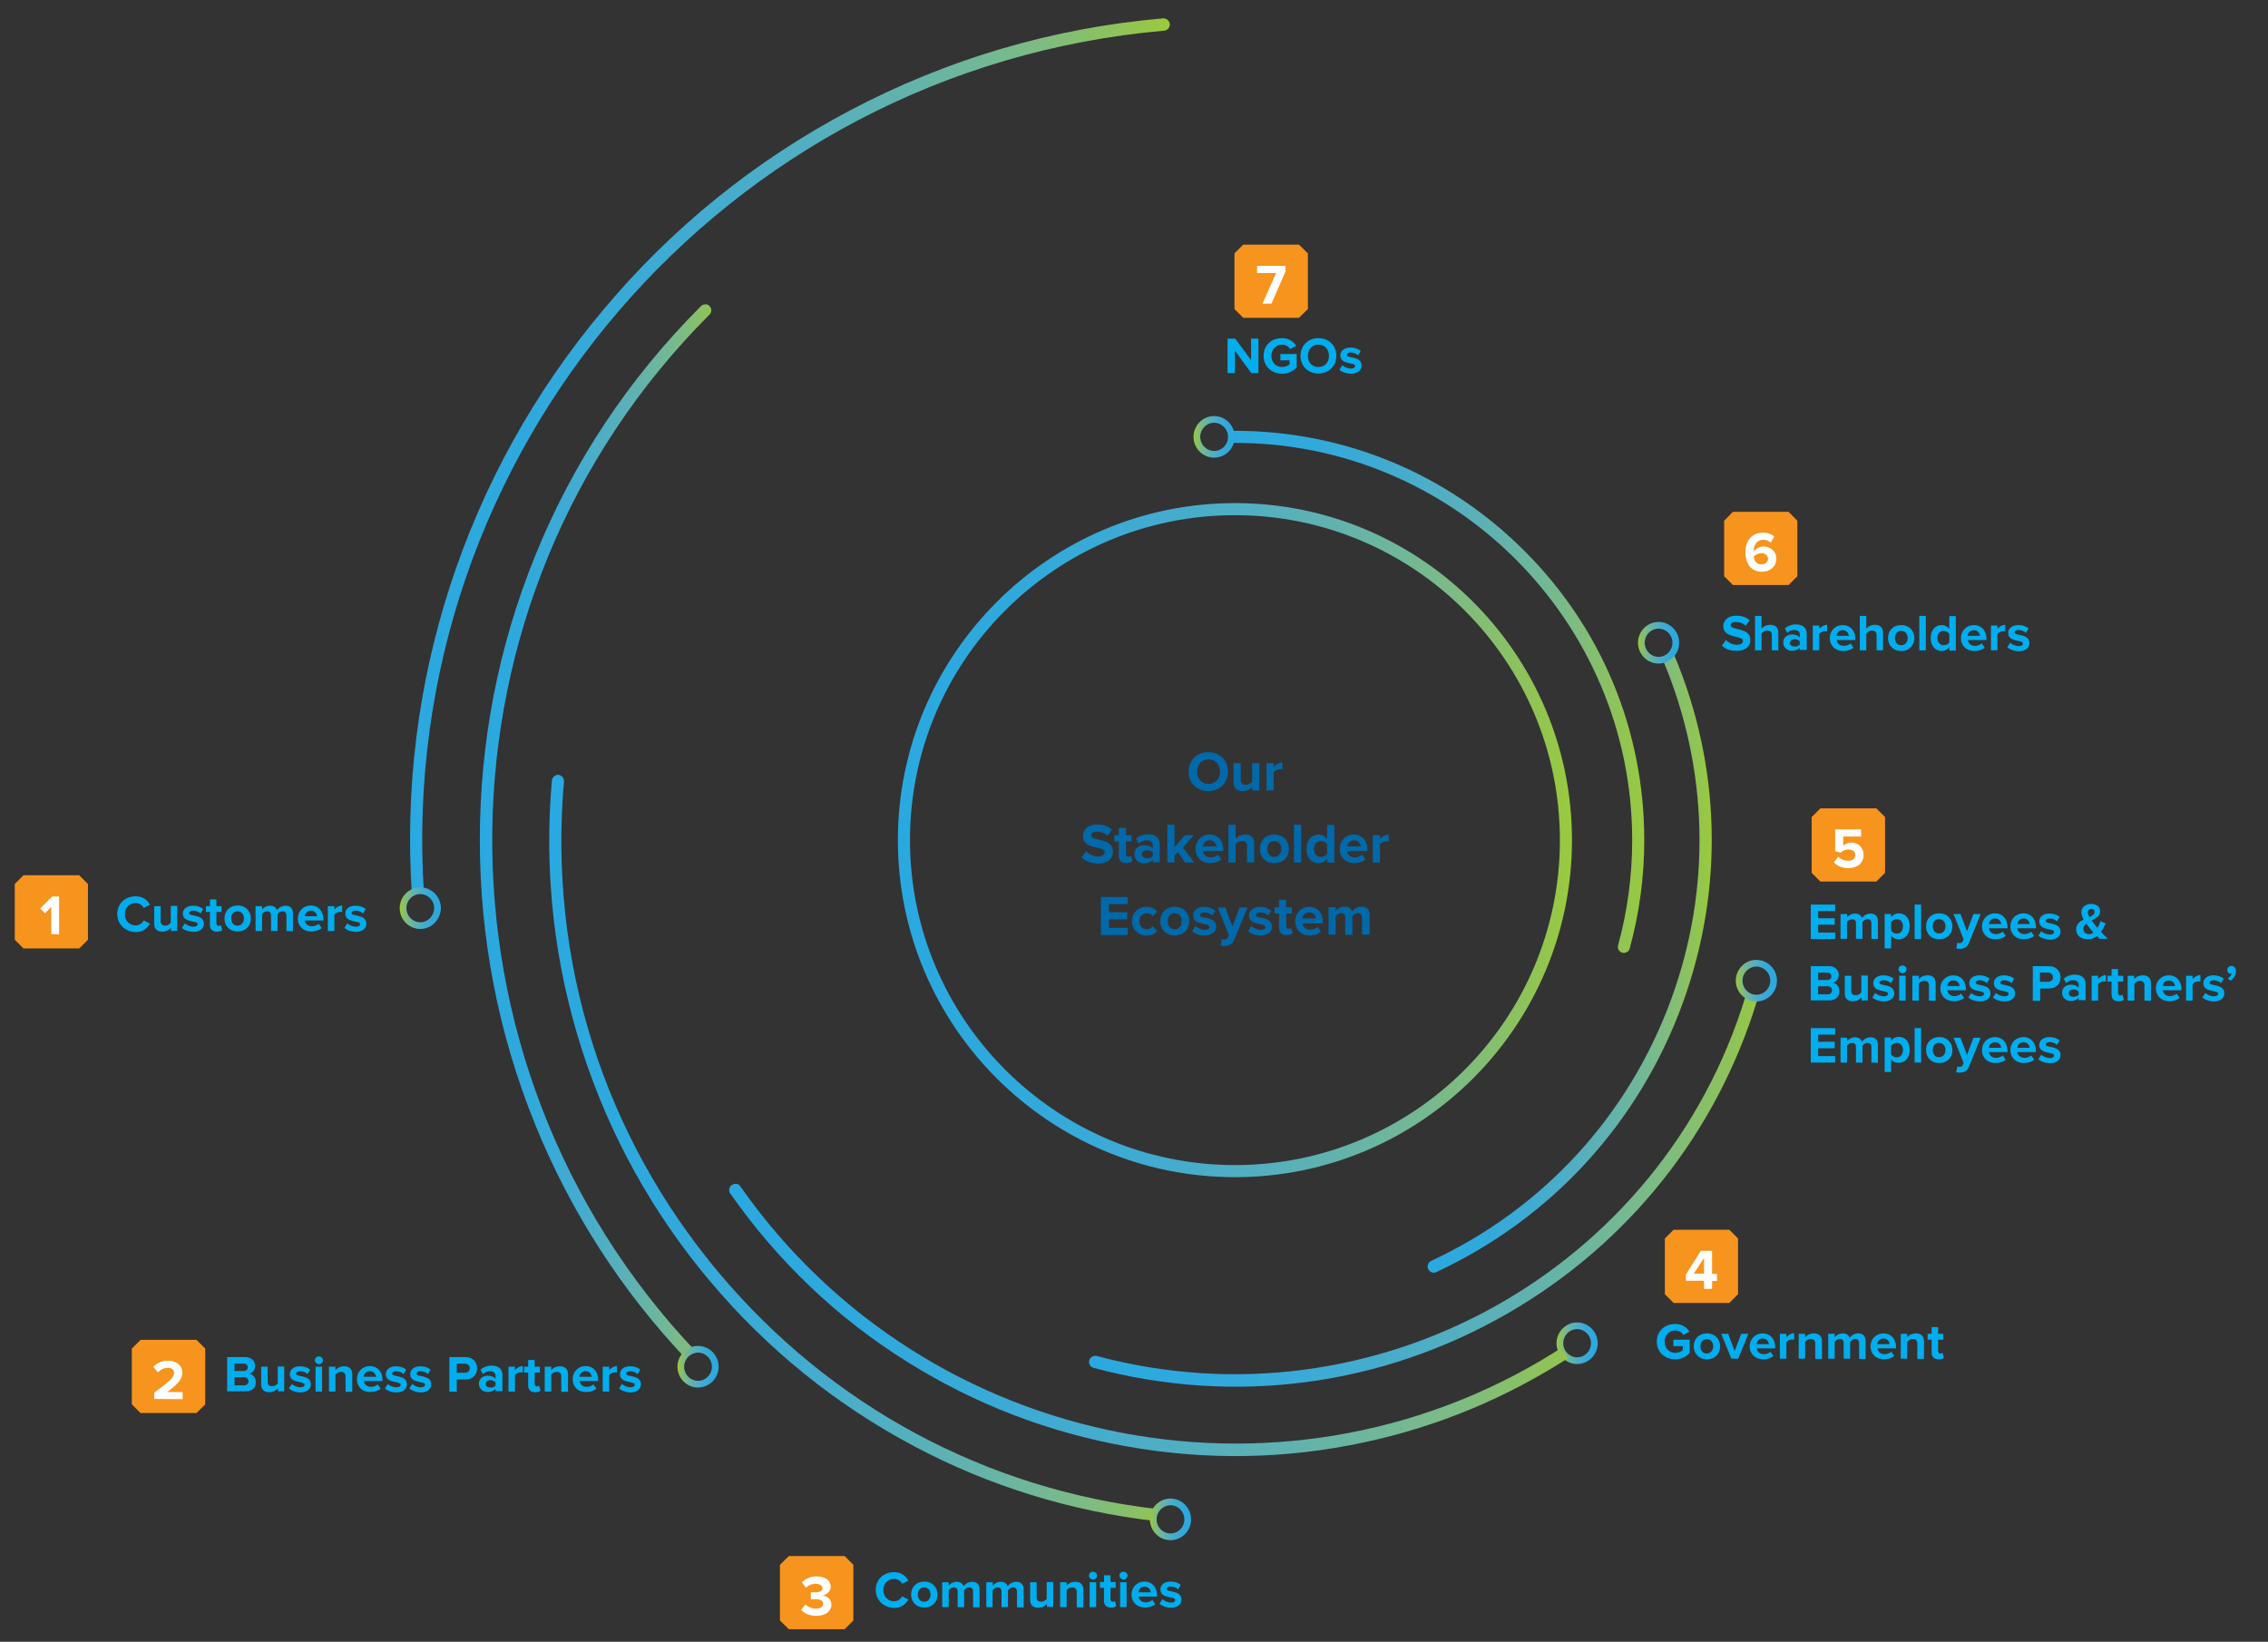 <?xml version="1.0" encoding="utf-8"?>
<!-- Generator: Adobe Illustrator 27.8.1, SVG Export Plug-In . SVG Version: 6.00 Build 0)  -->
<svg version="1.1" id="Layer_1" xmlns="http://www.w3.org/2000/svg" xmlns:xlink="http://www.w3.org/1999/xlink" x="0px" y="0px"
	 viewBox="0 0 1013.4 733.6" style="enable-background:new 0 0 1013.4 733.6;" xml:space="preserve">
<rect x="0" y="0" width="1013.4" height="733.6" fill="#333333" stroke="none"/>
<style type="text/css">
	.st0{fill:#0069AA;}
	.st1{fill:#00AEEF;}
	
		.st2{clip-path:url(#SVGID_00000079464382679336122610000015667819061985925796_);fill:url(#SVGID_00000177445831062835227790000014821459755796162731_);}
	.st3{fill:none;}
	
		.st4{clip-path:url(#SVGID_00000143606448909990619700000016030145659027757703_);fill:url(#SVGID_00000168832395521091174000000000268561003633596544_);}
	
		.st5{clip-path:url(#SVGID_00000163042264868886292520000006231463593338918040_);fill:url(#SVGID_00000180366306225957552690000012787251598178659002_);}
	
		.st6{clip-path:url(#SVGID_00000001645587444238140330000009601122658563037331_);fill:url(#SVGID_00000134971154104105306360000009769537606432915354_);}
	.st7{fill:#F7941D;}
	.st8{fill:#FFFFFF;}
	.st9{clip-path:url(#SVGID_00000049906864032574661870000006353552063528823466_);}
	.st10{clip-path:url(#SVGID_00000006704349091338600390000009908974403714087343_);}
	
		.st11{clip-path:url(#SVGID_00000112621440376581254940000010814355543685114554_);fill:url(#SVGID_00000180328823427597389760000010568448749810672515_);}
	.st12{clip-path:url(#SVGID_00000008860352230207520000000007689968329967857569_);}
	
		.st13{clip-path:url(#SVGID_00000121968314235373012860000015402844194811825813_);fill:url(#SVGID_00000072279852028793161090000014049280323737108617_);}
	.st14{clip-path:url(#SVGID_00000142884055943612048530000008538893542241048482_);}
	
		.st15{clip-path:url(#SVGID_00000105416764443420750810000005762873471908720279_);fill:url(#SVGID_00000070824140339083872570000006196695296787144102_);}
	.st16{fill:none;stroke:url(#SVGID_00000141433982904984049820000007891995898026579330_);stroke-width:3;stroke-miterlimit:10;}
	.st17{fill:none;stroke:url(#SVGID_00000123442140728435595960000016723600408370131376_);stroke-width:3;stroke-miterlimit:10;}
	.st18{fill:none;stroke:url(#SVGID_00000175295049065808750410000008917991996336688533_);stroke-width:3;stroke-miterlimit:10;}
	.st19{fill:none;stroke:url(#SVGID_00000006678053578072738780000012984172202095441045_);stroke-width:3;stroke-miterlimit:10;}
	.st20{fill:none;stroke:url(#SVGID_00000142170031054561100920000006959644789977397646_);stroke-width:3;stroke-miterlimit:10;}
	.st21{fill:none;stroke:url(#SVGID_00000100354676362925237910000004933302102436596122_);stroke-width:3;stroke-miterlimit:10;}
	.st22{fill:none;stroke:url(#SVGID_00000111909475518320195930000016682822895977524385_);stroke-width:3;stroke-miterlimit:10;}
	.st23{clip-path:url(#SVGID_00000163772937964142163380000010759370085483102641_);}
	
		.st24{clip-path:url(#SVGID_00000157986502925966662790000002164799280170379931_);fill:url(#SVGID_00000062162993634725653560000014130993979528600734_);}
</style>
<g>
	<g>
		<path class="st0" d="M531.1,344.8c0-5.1,3.7-8.7,8.8-8.7s8.8,3.6,8.8,8.7s-3.7,8.7-8.8,8.7C534.8,353.5,531.1,349.9,531.1,344.8z
			 M545.1,344.8c0-3.2-2-5.5-5.1-5.5s-5.1,2.4-5.1,5.5s2,5.5,5.1,5.5S545.1,347.9,545.1,344.8z"/>
		<path class="st0" d="M559.5,353.2v-1.5c-0.8,0.9-2.3,1.8-4.3,1.8c-2.7,0-4-1.5-4-3.8V341h3.2v7.4c0,1.7,0.9,2.3,2.3,2.3
			c1.2,0,2.2-0.7,2.8-1.4V341h3.2v12.2H559.5z"/>
		<path class="st0" d="M565.9,353.2V341h3.2v1.7c0.9-1.1,2.4-2,3.9-2v3.1c-0.2-0.1-0.5-0.1-0.9-0.1c-1.1,0-2.5,0.6-3,1.4v8.1H565.9z
			"/>
	</g>
	<g>
		<path class="st0" d="M483.3,383.1l2-2.7c1.2,1.2,3,2.3,5.4,2.3c2,0,2.9-0.9,2.9-1.9c0-3-9.7-0.9-9.7-7.3c0-2.8,2.4-5.1,6.4-5.1
			c2.7,0,4.9,0.8,6.6,2.4l-2,2.6c-1.4-1.3-3.2-1.8-4.9-1.8c-1.5,0-2.4,0.7-2.4,1.7c0,2.7,9.7,0.9,9.7,7.2c0,3.1-2.2,5.4-6.8,5.4
			C487.2,385.7,484.9,384.7,483.3,383.1z"/>
		<path class="st0" d="M499.9,382.4V376h-2v-2.8h2v-3.3h3.2v3.3h2.5v2.8h-2.5v5.5c0,0.8,0.4,1.3,1.1,1.3c0.5,0,0.9-0.2,1.1-0.4
			l0.7,2.4c-0.5,0.4-1.3,0.8-2.7,0.8C501.1,385.7,499.9,384.6,499.9,382.4z"/>
		<path class="st0" d="M515.1,385.4v-1.2c-0.8,1-2.3,1.6-3.9,1.6c-2,0-4.3-1.3-4.3-4.1c0-2.9,2.3-4,4.3-4c1.6,0,3.1,0.5,3.9,1.5
			v-1.6c0-1.2-1.1-2.1-2.7-2.1c-1.3,0-2.5,0.5-3.6,1.4l-1.2-2.2c1.5-1.3,3.4-1.9,5.3-1.9c2.8,0,5.3,1.1,5.3,4.6v7.9h-3.1V385.4z
			 M515.1,382.5V381c-0.5-0.7-1.5-1.1-2.6-1.1c-1.3,0-2.3,0.7-2.3,1.8c0,1.1,1,1.8,2.3,1.8C513.6,383.6,514.6,383.2,515.1,382.5z"/>
		<path class="st0" d="M529.5,385.4l-3.2-4.7l-1.5,1.6v3.1h-3.2v-16.9h3.2v10.1l4.6-5.4h4l-4.8,5.5l5,6.7L529.5,385.4L529.5,385.4z"
			/>
		<path class="st0" d="M534.2,379.3c0-3.5,2.6-6.4,6.3-6.4c3.6,0,6.1,2.7,6.1,6.7v0.7h-9.1c0.2,1.5,1.4,2.8,3.5,2.8
			c1,0,2.5-0.5,3.3-1.2l1.4,2.1c-1.2,1.1-3.1,1.7-5,1.7C537,385.7,534.2,383.2,534.2,379.3z M540.5,375.5c-2,0-2.9,1.5-3,2.7h6
			C543.4,377,542.6,375.5,540.5,375.5z"/>
		<path class="st0" d="M557.2,385.4V378c0-1.7-0.9-2.2-2.3-2.2c-1.2,0-2.2,0.7-2.8,1.4v8.2h-3.2v-16.9h3.2v6.3
			c0.8-0.9,2.3-1.9,4.3-1.9c2.7,0,4,1.5,4,3.8v8.7H557.2z"/>
		<path class="st0" d="M562.9,379.3c0-3.5,2.4-6.4,6.5-6.4s6.5,2.9,6.5,6.4s-2.4,6.4-6.5,6.4C565.3,385.7,562.9,382.8,562.9,379.3z
			 M572.5,379.3c0-1.9-1.1-3.5-3.1-3.5s-3.1,1.6-3.1,3.5s1.1,3.6,3.1,3.6S572.5,381.2,572.5,379.3z"/>
		<path class="st0" d="M578.2,385.4v-16.9h3.2v16.9H578.2z"/>
		<path class="st0" d="M593,385.4v-1.6c-1,1.2-2.3,1.9-3.8,1.9c-3.1,0-5.4-2.3-5.4-6.4c0-4,2.3-6.4,5.4-6.4c1.4,0,2.8,0.6,3.8,1.9
			v-6.2h3.2v16.9L593,385.4L593,385.4z M593,381.5v-4.3c-0.5-0.8-1.7-1.4-2.8-1.4c-1.8,0-3.1,1.4-3.1,3.6c0,2.1,1.3,3.5,3.1,3.5
			C591.3,382.9,592.5,382.3,593,381.5z"/>
		<path class="st0" d="M598.6,379.3c0-3.5,2.6-6.4,6.3-6.4c3.6,0,6.1,2.7,6.1,6.7v0.7h-9.1c0.2,1.5,1.4,2.8,3.5,2.8
			c1,0,2.5-0.5,3.3-1.2l1.4,2.1c-1.2,1.1-3.1,1.7-5,1.7C601.4,385.7,598.6,383.2,598.6,379.3z M605,375.5c-2,0-2.9,1.5-3,2.7h6
			C607.9,377,607.1,375.5,605,375.5z"/>
		<path class="st0" d="M613.4,385.4v-12.2h3.2v1.7c0.9-1.1,2.4-2,3.9-2v3.1c-0.2-0.1-0.5-0.1-0.9-0.1c-1.1,0-2.5,0.6-3,1.4v8.1
			H613.4z"/>
	</g>
	<g>
		<path class="st0" d="M491.9,417.7v-16.9h12v3.2h-8.4v3.6h8.2v3.2h-8.2v3.8h8.4v3.2h-12V417.7z"/>
		<path class="st0" d="M505.8,411.6c0-3.7,2.7-6.4,6.5-6.4c2.5,0,4,1.1,4.8,2.2l-2.1,2c-0.6-0.9-1.5-1.3-2.6-1.3
			c-2,0-3.3,1.4-3.3,3.5s1.4,3.6,3.3,3.6c1.1,0,2-0.5,2.6-1.3l2.1,2c-0.8,1.1-2.3,2.2-4.8,2.2C508.5,418,505.8,415.3,505.8,411.6z"
			/>
		<path class="st0" d="M518.4,411.6c0-3.5,2.4-6.4,6.5-6.4s6.5,2.9,6.5,6.4s-2.4,6.4-6.5,6.4C520.8,418,518.4,415,518.4,411.6z
			 M528,411.6c0-1.9-1.1-3.5-3.1-3.5s-3.1,1.6-3.1,3.5s1.1,3.6,3.1,3.6S528,413.5,528,411.6z"/>
		<path class="st0" d="M532.7,416.1l1.4-2.3c0.9,0.8,2.7,1.7,4.2,1.7c1.4,0,2.1-0.6,2.1-1.3c0-2-7.3-0.4-7.3-5.2
			c0-2.1,1.8-3.8,5-3.8c2.1,0,3.7,0.7,4.9,1.7l-1.3,2.2c-0.7-0.8-2.1-1.4-3.6-1.4c-1.2,0-1.9,0.5-1.9,1.2c0,1.8,7.2,0.3,7.2,5.2
			c0,2.2-1.9,3.9-5.3,3.9C536,418,534,417.3,532.7,416.1z"/>
		<path class="st0" d="M545.9,419.6c0.3,0.1,0.7,0.2,1,0.2c0.8,0,1.4-0.2,1.7-0.9l0.5-1l-5-12.4h3.4l3.2,8.5l3.2-8.5h3.5l-5.8,14.2
			c-0.9,2.3-2.5,2.9-4.6,3c-0.4,0-1.2-0.1-1.6-0.2L545.9,419.6z"/>
		<path class="st0" d="M557.7,416.1l1.4-2.3c0.9,0.8,2.7,1.7,4.2,1.7c1.4,0,2.1-0.6,2.1-1.3c0-2-7.3-0.4-7.3-5.2
			c0-2.1,1.8-3.8,5-3.8c2.1,0,3.7,0.7,4.9,1.7l-1.3,2.2c-0.7-0.8-2.1-1.4-3.6-1.4c-1.2,0-1.9,0.5-1.9,1.2c0,1.8,7.2,0.3,7.2,5.2
			c0,2.2-1.9,3.9-5.3,3.9C561.1,418,559,417.3,557.7,416.1z"/>
		<path class="st0" d="M571.5,414.6v-6.4h-2v-2.8h2v-3.3h3.2v3.3h2.5v2.8h-2.5v5.5c0,0.8,0.4,1.3,1.1,1.3c0.5,0,0.9-0.2,1.1-0.4
			l0.7,2.4c-0.5,0.4-1.3,0.8-2.7,0.8C572.7,418,571.5,416.8,571.5,414.6z"/>
		<path class="st0" d="M578.7,411.6c0-3.5,2.6-6.4,6.3-6.4c3.6,0,6.1,2.7,6.1,6.7v0.7H582c0.2,1.5,1.4,2.8,3.5,2.8
			c1,0,2.5-0.5,3.3-1.2l1.4,2.1c-1.2,1.1-3.1,1.7-5,1.7C581.5,418,578.7,415.5,578.7,411.6z M585,407.7c-2,0-2.9,1.5-3,2.7h6
			C587.9,409.2,587.1,407.7,585,407.7z"/>
		<path class="st0" d="M608.6,417.7V410c0-1.1-0.5-2-1.8-2c-1.1,0-2.1,0.8-2.5,1.4v8.3h-3.2V410c0-1.1-0.5-2-1.8-2
			c-1.1,0-2.1,0.8-2.5,1.4v8.2h-3.2v-12.2h3.2v1.6c0.5-0.7,2.1-1.9,4-1.9c1.8,0,2.9,0.8,3.4,2.2c0.7-1.1,2.3-2.2,4.2-2.2
			c2.3,0,3.6,1.2,3.6,3.7v8.8h-3.4V417.7z"/>
	</g>
	<g>
		<path class="st1" d="M52.4,408.4c0-4.7,3.6-7.9,8.2-7.9c3.4,0,5.3,1.8,6.4,3.8l-2.8,1.4c-0.6-1.2-2-2.2-3.6-2.2
			c-2.8,0-4.8,2.1-4.8,5s2,5,4.8,5c1.6,0,3-1,3.6-2.2l2.8,1.4c-1.1,1.9-3,3.8-6.4,3.8C56,416.3,52.4,413.1,52.4,408.4z"/>
		<path class="st1" d="M76.4,416v-1.4c-0.8,0.9-2.1,1.7-3.9,1.7c-2.4,0-3.6-1.3-3.6-3.5v-7.9h2.9v6.7c0,1.5,0.8,2,2,2
			c1.1,0,2-0.6,2.5-1.3v-7.5h2.9v11.1L76.4,416L76.4,416z"/>
		<path class="st1" d="M81.3,414.6l1.3-2c0.8,0.8,2.5,1.5,3.8,1.5s1.9-0.5,1.9-1.2c0-1.8-6.6-0.3-6.6-4.7c0-1.9,1.6-3.5,4.6-3.5
			c1.9,0,3.4,0.6,4.5,1.5l-1.2,2c-0.7-0.7-1.9-1.3-3.3-1.3c-1.1,0-1.8,0.5-1.8,1.1c0,1.7,6.6,0.3,6.6,4.8c0,2-1.7,3.6-4.8,3.6
			C84.3,416.3,82.4,415.7,81.3,414.6z"/>
		<path class="st1" d="M93.8,413.3v-5.8H92v-2.6h1.8v-3h2.9v3H99v2.6h-2.3v5c0,0.7,0.4,1.2,1,1.2c0.4,0,0.9-0.2,1-0.3l0.6,2.2
			c-0.4,0.4-1.2,0.7-2.4,0.7C94.9,416.3,93.8,415.2,93.8,413.3z"/>
		<path class="st1" d="M100.3,410.4c0-3.2,2.2-5.8,5.9-5.8c3.7,0,5.9,2.7,5.9,5.8c0,3.2-2.2,5.8-5.9,5.8
			C102.5,416.3,100.3,413.6,100.3,410.4z M109,410.4c0-1.7-1-3.2-2.9-3.2s-2.8,1.5-2.8,3.2c0,1.8,1,3.2,2.8,3.2S109,412.2,109,410.4
			z"/>
		<path class="st1" d="M128,416v-7c0-1-0.5-1.8-1.7-1.8c-1,0-1.9,0.7-2.3,1.3v7.5h-2.9v-7c0-1-0.5-1.8-1.7-1.8c-1,0-1.9,0.7-2.3,1.3
			v7.5h-2.9v-11.1h2.9v1.5c0.5-0.7,1.9-1.7,3.6-1.7c1.6,0,2.7,0.8,3.1,2c0.6-1,2.1-2,3.8-2c2,0,3.3,1.1,3.3,3.4v8L128,416L128,416z"
			/>
		<path class="st1" d="M133.1,410.4c0-3.2,2.4-5.8,5.8-5.8c3.3,0,5.6,2.5,5.6,6.1v0.6h-8.3c0.2,1.4,1.3,2.6,3.2,2.6
			c0.9,0,2.3-0.4,3-1.1l1.3,1.9c-1.1,1-2.9,1.5-4.6,1.5C135.7,416.3,133.1,414,133.1,410.4z M138.9,406.9c-1.8,0-2.6,1.4-2.7,2.5
			h5.5C141.5,408.4,140.8,406.9,138.9,406.9z"/>
		<path class="st1" d="M146.5,416v-11.1h2.9v1.5c0.8-1,2.2-1.8,3.5-1.8v2.9c-0.2,0-0.5-0.1-0.8-0.1c-1,0-2.3,0.6-2.7,1.3v7.3
			L146.5,416L146.5,416z"/>
		<path class="st1" d="M153.9,414.6l1.3-2c0.8,0.8,2.5,1.5,3.8,1.5s1.9-0.5,1.9-1.2c0-1.8-6.6-0.3-6.6-4.7c0-1.9,1.6-3.5,4.6-3.5
			c1.9,0,3.4,0.6,4.5,1.5l-1.2,2c-0.7-0.7-1.9-1.3-3.3-1.3c-1.1,0-1.8,0.5-1.8,1.1c0,1.7,6.6,0.3,6.6,4.8c0,2-1.7,3.6-4.8,3.6
			C156.9,416.3,155,415.7,153.9,414.6z"/>
	</g>
	<g>
		<path class="st1" d="M101.5,621.8v-15.4h8.1c2.9,0,4.4,1.9,4.4,3.9c0,1.9-1.2,3.2-2.6,3.5c1.6,0.3,2.9,1.8,2.9,3.8
			c0,2.3-1.5,4.1-4.5,4.1h-8.3V621.8z M110.7,611c0-1-0.7-1.7-1.8-1.7h-4.1v3.3h4.1C110,612.6,110.7,611.9,110.7,611z M111,617.2
			c0-1-0.7-1.8-2-1.8h-4.2v3.6h4.2C110.3,619,111,618.3,111,617.2z"/>
		<path class="st1" d="M124.2,621.8v-1.4c-0.8,0.9-2.1,1.7-3.9,1.7c-2.4,0-3.6-1.3-3.6-3.5v-7.9h2.9v6.7c0,1.5,0.8,2,2,2
			c1.1,0,2-0.6,2.5-1.3v-7.5h2.9v11.1h-2.8V621.8z"/>
		<path class="st1" d="M129.1,620.4l1.3-2c0.8,0.8,2.5,1.5,3.8,1.5c1.3,0,1.9-0.5,1.9-1.2c0-1.8-6.6-0.3-6.6-4.7
			c0-1.9,1.6-3.5,4.6-3.5c1.9,0,3.4,0.6,4.5,1.5l-1.2,2c-0.7-0.7-1.9-1.3-3.3-1.3c-1.1,0-1.8,0.5-1.8,1.1c0,1.7,6.6,0.3,6.6,4.8
			c0,2-1.7,3.6-4.8,3.6C132.1,622.1,130.3,621.5,129.1,620.4z"/>
		<path class="st1" d="M140.7,607.8c0-1,0.8-1.7,1.8-1.7s1.8,0.8,1.8,1.7c0,1-0.8,1.8-1.8,1.8C141.6,609.5,140.7,608.7,140.7,607.8z
			 M141,621.8v-11.1h2.9v11.1H141z"/>
		<path class="st1" d="M154.4,621.8v-6.7c0-1.5-0.8-2.1-2-2.1s-2,0.6-2.5,1.3v7.5H147v-11.1h2.9v1.5c0.7-0.9,2.1-1.7,3.9-1.7
			c2.4,0,3.6,1.4,3.6,3.5v7.9h-3V621.8z"/>
		<path class="st1" d="M159.5,616.2c0-3.2,2.4-5.8,5.8-5.8c3.3,0,5.6,2.5,5.6,6.1v0.6h-8.3c0.2,1.4,1.3,2.6,3.2,2.6
			c0.9,0,2.3-0.4,3-1.1l1.3,1.9c-1.1,1-2.9,1.5-4.6,1.5C162,622.1,159.5,619.8,159.5,616.2z M165.2,612.7c-1.8,0-2.6,1.4-2.7,2.5
			h5.5C167.9,614.2,167.2,612.7,165.2,612.7z"/>
		<path class="st1" d="M172,620.4l1.3-2c0.8,0.8,2.5,1.5,3.8,1.5s1.9-0.5,1.9-1.2c0-1.8-6.6-0.3-6.6-4.7c0-1.9,1.6-3.5,4.6-3.5
			c1.9,0,3.4,0.6,4.5,1.5l-1.2,2c-0.7-0.7-1.9-1.3-3.3-1.3c-1.1,0-1.8,0.5-1.8,1.1c0,1.7,6.6,0.3,6.6,4.8c0,2-1.7,3.6-4.8,3.6
			C175,622.1,173.1,621.5,172,620.4z"/>
		<path class="st1" d="M182.9,620.4l1.3-2c0.8,0.8,2.5,1.5,3.8,1.5s1.9-0.5,1.9-1.2c0-1.8-6.6-0.3-6.6-4.7c0-1.9,1.6-3.5,4.6-3.5
			c1.9,0,3.4,0.6,4.5,1.5l-1.2,2c-0.7-0.7-1.9-1.3-3.3-1.3c-1.1,0-1.8,0.5-1.8,1.1c0,1.7,6.6,0.3,6.6,4.8c0,2-1.7,3.6-4.8,3.6
			C186,622.1,184.1,621.5,182.9,620.4z"/>
		<path class="st1" d="M200.8,621.8v-15.4h7.2c3.3,0,5.2,2.3,5.2,5s-1.8,5-5.2,5h-3.9v5.5L200.8,621.8L200.8,621.8z M209.9,611.4
			c0-1.3-1-2.1-2.3-2.1h-3.5v4.1h3.5C208.9,613.5,209.9,612.7,209.9,611.4z"/>
		<path class="st1" d="M221.4,621.8v-1.2c-0.8,0.9-2.1,1.4-3.5,1.4c-1.8,0-3.9-1.2-3.9-3.7c0-2.6,2.1-3.6,3.9-3.6
			c1.5,0,2.8,0.5,3.5,1.4v-1.5c0-1.1-1-1.9-2.4-1.9c-1.2,0-2.3,0.4-3.2,1.3l-1.1-2c1.4-1.2,3.1-1.8,4.9-1.8c2.5,0,4.9,1,4.9,4.2v7.2
			h-3.1V621.8z M221.4,619.1v-1.4c-0.5-0.6-1.4-1-2.3-1c-1.2,0-2.1,0.6-2.1,1.7c0,1,0.9,1.6,2.1,1.6
			C220,620.1,220.9,619.8,221.4,619.1z"/>
		<path class="st1" d="M227.2,621.8v-11.1h2.9v1.5c0.8-1,2.2-1.8,3.5-1.8v2.9c-0.2,0-0.5-0.1-0.8-0.1c-1,0-2.3,0.6-2.7,1.3v7.3
			L227.2,621.8L227.2,621.8z"/>
		<path class="st1" d="M236,619.1v-5.8h-1.8v-2.6h1.8v-3h2.9v3h2.3v2.6h-2.3v5c0,0.7,0.4,1.2,1,1.2c0.4,0,0.9-0.2,1-0.3l0.6,2.2
			c-0.4,0.4-1.2,0.7-2.4,0.7C237.2,622.1,236,621,236,619.1z"/>
		<path class="st1" d="M250.8,621.8v-6.7c0-1.5-0.8-2.1-2-2.1s-2,0.6-2.5,1.3v7.5h-2.9v-11.1h2.9v1.5c0.7-0.9,2.1-1.7,3.9-1.7
			c2.4,0,3.6,1.4,3.6,3.5v7.9h-3V621.8z"/>
		<path class="st1" d="M255.9,616.2c0-3.2,2.4-5.8,5.8-5.8c3.3,0,5.6,2.5,5.6,6.1v0.6H259c0.2,1.4,1.3,2.6,3.2,2.6
			c0.9,0,2.3-0.4,3-1.1l1.3,1.9c-1.1,1-2.9,1.5-4.6,1.5C258.4,622.1,255.9,619.8,255.9,616.2z M261.6,612.7c-1.8,0-2.6,1.4-2.7,2.5
			h5.5C264.3,614.2,263.6,612.7,261.6,612.7z"/>
		<path class="st1" d="M269.3,621.8v-11.1h2.9v1.5c0.8-1,2.2-1.8,3.5-1.8v2.9c-0.2,0-0.5-0.1-0.8-0.1c-1,0-2.3,0.6-2.7,1.3v7.3
			L269.3,621.8L269.3,621.8z"/>
		<path class="st1" d="M276.6,620.4l1.3-2c0.8,0.8,2.5,1.5,3.8,1.5s1.9-0.5,1.9-1.2c0-1.8-6.6-0.3-6.6-4.7c0-1.9,1.6-3.5,4.6-3.5
			c1.9,0,3.4,0.6,4.5,1.5l-1.2,2c-0.7-0.7-1.9-1.3-3.3-1.3c-1.1,0-1.8,0.5-1.8,1.1c0,1.7,6.6,0.3,6.6,4.8c0,2-1.7,3.6-4.8,3.6
			C279.7,622.1,277.8,621.5,276.6,620.4z"/>
	</g>
	<g>
		<path class="st1" d="M391.3,710.4c0-4.7,3.6-7.9,8.2-7.9c3.4,0,5.3,1.8,6.4,3.8l-2.8,1.4c-0.6-1.2-2-2.2-3.6-2.2
			c-2.8,0-4.8,2.1-4.8,5s2,5,4.8,5c1.6,0,3-1,3.6-2.2l2.8,1.4c-1.1,1.9-3,3.8-6.4,3.8C394.9,718.3,391.3,715.1,391.3,710.4z"/>
		<path class="st1" d="M407.1,712.5c0-3.2,2.2-5.8,5.9-5.8c3.7,0,5.9,2.7,5.9,5.8c0,3.2-2.2,5.8-5.9,5.8S407.1,715.7,407.1,712.5z
			 M415.8,712.5c0-1.7-1-3.2-2.9-3.2c-1.8,0-2.8,1.5-2.8,3.2c0,1.8,1,3.2,2.8,3.2C414.8,715.7,415.8,714.2,415.8,712.5z"/>
		<path class="st1" d="M434.8,718.1v-7c0-1-0.5-1.8-1.7-1.8c-1,0-1.9,0.7-2.3,1.3v7.5h-2.9v-7c0-1-0.5-1.8-1.7-1.8
			c-1,0-1.9,0.7-2.3,1.3v7.5H421V707h2.9v1.5c0.5-0.7,1.9-1.7,3.6-1.7c1.6,0,2.7,0.8,3.1,2c0.6-1,2.1-2,3.8-2c2,0,3.3,1.1,3.3,3.4v8
			h-2.9V718.1z"/>
		<path class="st1" d="M454.4,718.1v-7c0-1-0.5-1.8-1.7-1.8c-1,0-1.9,0.7-2.3,1.3v7.5h-2.9v-7c0-1-0.5-1.8-1.7-1.8
			c-1,0-1.9,0.7-2.3,1.3v7.5h-2.8V707h2.9v1.5c0.5-0.7,1.9-1.7,3.6-1.7c1.6,0,2.7,0.8,3.1,2c0.6-1,2.1-2,3.8-2c2,0,3.3,1.1,3.3,3.4
			v8h-3V718.1z"/>
		<path class="st1" d="M467.8,718.1v-1.4c-0.8,0.9-2.1,1.7-3.9,1.7c-2.4,0-3.6-1.3-3.6-3.5V707h2.9v6.7c0,1.5,0.8,2,2,2
			c1.1,0,2-0.6,2.5-1.3v-7.5h2.9V718h-2.8V718.1z"/>
		<path class="st1" d="M481.1,718.1v-6.7c0-1.5-0.8-2.1-2-2.1s-2,0.6-2.5,1.3v7.5h-2.9V707h2.9v1.5c0.7-0.9,2.1-1.7,3.9-1.7
			c2.4,0,3.6,1.4,3.6,3.5v7.9h-3V718.1z"/>
		<path class="st1" d="M486.6,704c0-1,0.8-1.7,1.8-1.7s1.8,0.8,1.8,1.7c0,1-0.8,1.8-1.8,1.8C487.4,705.7,486.6,705,486.6,704z
			 M486.9,718.1V707h2.9v11.1H486.9z"/>
		<path class="st1" d="M493.3,715.3v-5.8h-1.8v-2.6h1.8v-3h2.9v3h2.3v2.6h-2.3v5c0,0.7,0.4,1.2,1,1.2c0.4,0,0.9-0.2,1-0.3l0.6,2.2
			c-0.4,0.4-1.2,0.7-2.4,0.7C494.4,718.3,493.3,717.3,493.3,715.3z"/>
		<path class="st1" d="M500.2,704c0-1,0.8-1.7,1.8-1.7s1.8,0.8,1.8,1.7c0,1-0.8,1.8-1.8,1.8C501,705.7,500.2,705,500.2,704z
			 M500.5,718.1V707h2.9v11.1H500.5z"/>
		<path class="st1" d="M505.6,712.5c0-3.2,2.4-5.8,5.8-5.8c3.3,0,5.6,2.5,5.6,6.1v0.6h-8.3c0.2,1.4,1.3,2.6,3.2,2.6
			c0.9,0,2.3-0.4,3-1.1l1.3,1.9c-1.1,1-2.9,1.5-4.6,1.5C508.2,718.3,505.6,716.1,505.6,712.5z M511.4,709c-1.8,0-2.6,1.4-2.7,2.5
			h5.5C514.1,710.4,513.3,709,511.4,709z"/>
		<path class="st1" d="M518.1,716.6l1.3-2c0.8,0.8,2.5,1.5,3.8,1.5s1.9-0.5,1.9-1.2c0-1.8-6.6-0.3-6.6-4.7c0-1.9,1.6-3.5,4.6-3.5
			c1.9,0,3.4,0.6,4.5,1.5l-1.2,2c-0.7-0.7-1.9-1.3-3.3-1.3c-1.1,0-1.8,0.5-1.8,1.1c0,1.7,6.6,0.3,6.6,4.8c0,2-1.7,3.6-4.8,3.6
			C521.2,718.3,519.3,717.7,518.1,716.6z"/>
	</g>
	<g>
		<path class="st1" d="M740.3,599.5c0-4.9,3.7-7.9,8.2-7.9c3.2,0,5.2,1.6,6.4,3.4l-2.7,1.5c-0.7-1.1-2-2-3.6-2c-2.8,0-4.8,2.1-4.8,5
			s2,5,4.8,5c1.4,0,2.6-0.6,3.3-1.2v-1.8h-4.2v-2.9h7.3v5.9c-1.6,1.8-3.8,2.9-6.5,2.9C744,607.4,740.3,604.3,740.3,599.5z"/>
		<path class="st1" d="M756.8,601.6c0-3.2,2.2-5.8,5.9-5.8s5.9,2.7,5.9,5.8c0,3.2-2.2,5.8-5.9,5.8S756.8,604.7,756.8,601.6z
			 M765.5,601.6c0-1.7-1-3.2-2.9-3.2s-2.8,1.5-2.8,3.2c0,1.8,1,3.2,2.8,3.2S765.5,603.3,765.5,601.6z"/>
		<path class="st1" d="M773.6,607.1l-4.5-11.1h3.1l2.9,7.7l2.9-7.7h3.2l-4.5,11.1H773.6z"/>
		<path class="st1" d="M781.8,601.6c0-3.2,2.4-5.8,5.8-5.8c3.3,0,5.6,2.5,5.6,6.1v0.6h-8.3c0.2,1.4,1.3,2.6,3.2,2.6
			c0.9,0,2.3-0.4,3-1.1l1.3,1.9c-1.1,1-2.9,1.5-4.6,1.5C784.4,607.4,781.8,605.1,781.8,601.6z M787.6,598.1c-1.8,0-2.6,1.4-2.7,2.5
			h5.5C790.3,599.5,789.5,598.1,787.6,598.1z"/>
		<path class="st1" d="M795.3,607.1V596h2.9v1.5c0.8-1,2.2-1.8,3.5-1.8v2.9c-0.2,0-0.5-0.1-0.8-0.1c-1,0-2.3,0.6-2.7,1.3v7.3
			L795.3,607.1L795.3,607.1z"/>
		<path class="st1" d="M811.1,607.1v-6.7c0-1.5-0.8-2.1-2-2.1s-2,0.6-2.5,1.3v7.5h-2.9V596h2.9v1.5c0.7-0.9,2.1-1.7,3.9-1.7
			c2.4,0,3.6,1.4,3.6,3.5v7.9h-3V607.1z"/>
		<path class="st1" d="M830.7,607.1v-7c0-1-0.5-1.8-1.7-1.8c-1,0-1.9,0.7-2.3,1.3v7.5h-2.9v-7c0-1-0.5-1.8-1.7-1.8
			c-1,0-1.9,0.7-2.3,1.3v7.5h-2.9V596h2.9v1.5c0.5-0.7,1.9-1.7,3.6-1.7c1.6,0,2.7,0.8,3.1,2c0.6-1,2.1-2,3.8-2c2,0,3.3,1.1,3.3,3.4
			v8h-2.9V607.1z"/>
		<path class="st1" d="M835.8,601.6c0-3.2,2.4-5.8,5.8-5.8c3.3,0,5.6,2.5,5.6,6.1v0.6h-8.3c0.2,1.4,1.3,2.6,3.2,2.6
			c0.9,0,2.3-0.4,3-1.1l1.3,1.9c-1.1,1-2.9,1.5-4.6,1.5C838.3,607.4,835.8,605.1,835.8,601.6z M841.5,598.1c-1.8,0-2.6,1.4-2.7,2.5
			h5.5C844.2,599.5,843.5,598.1,841.5,598.1z"/>
		<path class="st1" d="M856.7,607.1v-6.7c0-1.5-0.8-2.1-2-2.1s-2,0.6-2.5,1.3v7.5h-2.9V596h2.9v1.5c0.7-0.9,2.1-1.7,3.9-1.7
			c2.4,0,3.6,1.4,3.6,3.5v7.9h-3V607.1z"/>
		<path class="st1" d="M863.1,604.4v-5.8h-1.8V596h1.8v-3h2.9v3h2.3v2.6H866v5c0,0.7,0.4,1.2,1,1.2c0.4,0,0.9-0.2,1-0.3l0.6,2.2
			c-0.4,0.4-1.2,0.7-2.4,0.7C864.2,607.4,863.1,606.3,863.1,604.4z"/>
	</g>
	<g>
		<path class="st1" d="M769.4,288.5l1.8-2.5c1.1,1.1,2.8,2.1,4.9,2.1c1.8,0,2.7-0.8,2.7-1.7c0-2.7-8.8-0.9-8.8-6.6
			c0-2.6,2.2-4.7,5.8-4.7c2.4,0,4.5,0.7,6,2.1l-1.8,2.4c-1.2-1.2-2.9-1.7-4.5-1.7c-1.4,0-2.2,0.6-2.2,1.5c0,2.4,8.8,0.8,8.8,6.5
			c0,2.8-2,4.9-6.1,4.9C772.9,290.9,770.8,289.9,769.4,288.5z"/>
		<path class="st1" d="M791.7,290.6v-6.8c0-1.5-0.8-2-2.1-2c-1.1,0-2,0.6-2.5,1.3v7.5h-2.9v-15.4h2.9v5.7c0.7-0.9,2.1-1.7,3.9-1.7
			c2.4,0,3.6,1.3,3.6,3.5v7.9H791.7z"/>
		<path class="st1" d="M804.2,290.6v-1.2c-0.8,0.9-2.1,1.4-3.5,1.4c-1.8,0-3.9-1.2-3.9-3.7c0-2.6,2.1-3.6,3.9-3.6
			c1.5,0,2.8,0.5,3.5,1.4v-1.5c0-1.1-1-1.9-2.4-1.9c-1.2,0-2.3,0.4-3.2,1.3l-1.1-2c1.4-1.2,3.1-1.8,4.9-1.8c2.5,0,4.9,1,4.9,4.2v7.2
			h-3.1V290.6z M804.2,288v-1.4c-0.5-0.6-1.4-1-2.3-1c-1.2,0-2.1,0.6-2.1,1.7c0,1,0.9,1.6,2.1,1.6
			C802.8,288.9,803.7,288.6,804.2,288z"/>
		<path class="st1" d="M810,290.6v-11.1h2.9v1.5c0.8-1,2.2-1.8,3.5-1.8v2.9c-0.2,0-0.5-0.1-0.8-0.1c-1,0-2.3,0.6-2.7,1.3v7.3
			L810,290.6L810,290.6z"/>
		<path class="st1" d="M817.6,285.1c0-3.2,2.4-5.8,5.8-5.8c3.3,0,5.6,2.5,5.6,6.1v0.6h-8.3c0.2,1.4,1.3,2.6,3.2,2.6
			c0.9,0,2.3-0.4,3-1.1l1.3,1.9c-1.1,1-2.9,1.5-4.6,1.5C820.1,290.9,817.6,288.6,817.6,285.1z M823.3,281.6c-1.8,0-2.6,1.4-2.7,2.5
			h5.5C826,283,825.2,281.6,823.3,281.6z"/>
		<path class="st1" d="M838.5,290.6v-6.8c0-1.5-0.8-2-2.1-2c-1.1,0-2,0.6-2.5,1.3v7.5H831v-15.4h2.9v5.7c0.7-0.9,2.1-1.7,3.9-1.7
			c2.4,0,3.6,1.3,3.6,3.5v7.9H838.5z"/>
		<path class="st1" d="M843.6,285.1c0-3.2,2.2-5.8,5.9-5.8s5.9,2.7,5.9,5.8c0,3.2-2.2,5.8-5.9,5.8
			C845.9,290.9,843.6,288.3,843.6,285.1z M852.4,285.1c0-1.7-1-3.2-2.9-3.2s-2.8,1.5-2.8,3.2c0,1.8,1,3.2,2.8,3.2
			S852.4,286.8,852.4,285.1z"/>
		<path class="st1" d="M857.6,290.6v-15.4h2.9v15.4H857.6z"/>
		<path class="st1" d="M871,290.6v-1.4c-0.9,1.1-2.1,1.7-3.4,1.7c-2.8,0-4.9-2.1-4.9-5.8c0-3.6,2.1-5.8,4.9-5.8
			c1.3,0,2.6,0.6,3.4,1.7v-5.7h2.9v15.4H871V290.6z M871,287.1v-3.9c-0.5-0.7-1.5-1.3-2.5-1.3c-1.7,0-2.8,1.3-2.8,3.2
			c0,1.9,1.2,3.2,2.8,3.2C869.5,288.3,870.6,287.8,871,287.1z"/>
		<path class="st1" d="M876.2,285.1c0-3.2,2.4-5.8,5.8-5.8c3.3,0,5.6,2.5,5.6,6.1v0.6h-8.3c0.2,1.4,1.3,2.6,3.2,2.6
			c0.9,0,2.3-0.4,3-1.1l1.3,1.9c-1.1,1-2.9,1.5-4.6,1.5C878.7,290.9,876.2,288.6,876.2,285.1z M881.9,281.6c-1.8,0-2.6,1.4-2.7,2.5
			h5.5C884.6,283,883.9,281.6,881.9,281.6z"/>
		<path class="st1" d="M889.6,290.6v-11.1h2.9v1.5c0.8-1,2.2-1.8,3.5-1.8v2.9c-0.2,0-0.5-0.1-0.8-0.1c-1,0-2.3,0.6-2.7,1.3v7.3
			L889.6,290.6L889.6,290.6z"/>
		<path class="st1" d="M896.9,289.2l1.3-2c0.8,0.8,2.5,1.5,3.8,1.5s1.9-0.5,1.9-1.2c0-1.8-6.6-0.3-6.6-4.7c0-1.9,1.6-3.5,4.6-3.5
			c1.9,0,3.4,0.6,4.5,1.5l-1.2,2c-0.7-0.7-1.9-1.3-3.3-1.3c-1.1,0-1.7,0.5-1.7,1.1c0,1.7,6.6,0.3,6.6,4.8c0,2-1.7,3.6-4.8,3.6
			C900,290.9,898.1,290.3,896.9,289.2z"/>
	</g>
	<g>
		<path class="st1" d="M559.1,166.7l-7.3-10v10h-3.3v-15.4h3.4l7.1,9.6v-9.6h3.3v15.4H559.1z"/>
		<path class="st1" d="M564.6,159c0-4.9,3.7-7.9,8.2-7.9c3.2,0,5.2,1.6,6.4,3.4l-2.7,1.5c-0.7-1.1-2-2-3.6-2c-2.8,0-4.8,2.1-4.8,5
			s2,5,4.8,5c1.4,0,2.6-0.6,3.3-1.2V161h-4.1v-2.8h7.3v5.9c-1.6,1.8-3.8,2.9-6.5,2.9C568.3,167,564.6,163.8,564.6,159z"/>
		<path class="st1" d="M581.1,159c0-4.6,3.4-7.9,8-7.9c4.7,0,8,3.3,8,7.9s-3.4,7.9-8,7.9C584.5,166.9,581.1,163.6,581.1,159z
			 M593.8,159c0-2.9-1.8-5-4.7-5s-4.7,2.2-4.7,5c0,2.9,1.8,5,4.7,5S593.8,161.9,593.8,159z"/>
		<path class="st1" d="M598.5,165.2l1.3-2c0.8,0.8,2.5,1.5,3.8,1.5s1.9-0.5,1.9-1.2c0-1.8-6.6-0.3-6.6-4.7c0-1.9,1.6-3.5,4.6-3.5
			c1.9,0,3.4,0.6,4.5,1.5l-1.2,2c-0.7-0.7-1.9-1.3-3.3-1.3c-1.1,0-1.7,0.5-1.7,1.1c0,1.7,6.6,0.3,6.6,4.8c0,2-1.7,3.6-4.8,3.6
			C601.5,166.9,599.6,166.3,598.5,165.2z"/>
	</g>
	<g>
		<path class="st1" d="M809.1,419.5v-15.3H820v2.9h-7.6v3.2h7.4v2.9h-7.4v3.5h7.6v2.9h-10.9V419.5z"/>
		<path class="st1" d="M836.2,419.5v-7c0-1-0.5-1.8-1.7-1.8c-1,0-1.9,0.7-2.3,1.3v7.5h-2.9v-7c0-1-0.5-1.8-1.7-1.8
			c-1,0-1.9,0.7-2.3,1.3v7.5h-2.9v-11.1h2.9v1.5c0.5-0.7,1.9-1.7,3.6-1.7c1.6,0,2.7,0.8,3.1,2c0.6-1,2.1-2,3.8-2
			c2,0,3.3,1.1,3.3,3.4v8L836.2,419.5L836.2,419.5z"/>
		<path class="st1" d="M845,418.1v5.7h-2.9v-15.4h2.9v1.4c0.9-1.1,2.1-1.7,3.4-1.7c2.9,0,4.9,2.1,4.9,5.8s-2.1,5.8-4.9,5.8
			C847.1,419.8,845.9,419.2,845,418.1z M850.3,413.9c0-1.9-1.1-3.2-2.8-3.2c-0.9,0-2,0.6-2.5,1.3v3.9c0.5,0.7,1.6,1.3,2.5,1.3
			C849.2,417.2,850.3,415.9,850.3,413.9z"/>
		<path class="st1" d="M855.5,419.5v-15.3h2.9v15.4h-2.9V419.5z"/>
		<path class="st1" d="M860.6,413.9c0-3.2,2.2-5.8,5.9-5.8s5.9,2.7,5.9,5.8c0,3.2-2.2,5.8-5.9,5.8
			C862.8,419.8,860.6,417.1,860.6,413.9z M869.3,413.9c0-1.7-1-3.2-2.9-3.2s-2.8,1.5-2.8,3.2c0,1.8,1,3.2,2.8,3.2
			S869.3,415.7,869.3,413.9z"/>
		<path class="st1" d="M874.6,421.2c0.3,0.1,0.6,0.2,0.9,0.2c0.8,0,1.3-0.2,1.5-0.8l0.4-0.9l-4.5-11.3h3.1l2.9,7.7l2.9-7.7h3.2
			l-5.2,12.9c-0.8,2.1-2.3,2.6-4.2,2.7c-0.3,0-1.1-0.1-1.5-0.2L874.6,421.2z"/>
		<path class="st1" d="M885.6,413.9c0-3.2,2.4-5.8,5.8-5.8c3.3,0,5.6,2.5,5.6,6.1v0.6h-8.3c0.2,1.4,1.3,2.6,3.2,2.6
			c0.9,0,2.3-0.4,3-1.1l1.3,1.9c-1.1,1-2.9,1.5-4.6,1.5C888.2,419.8,885.6,417.5,885.6,413.9z M891.4,410.4c-1.8,0-2.6,1.4-2.7,2.5
			h5.5C894,411.8,893.3,410.4,891.4,410.4z"/>
		<path class="st1" d="M898.3,413.9c0-3.2,2.4-5.8,5.8-5.8c3.3,0,5.6,2.5,5.6,6.1v0.6h-8.3c0.2,1.4,1.3,2.6,3.2,2.6
			c0.9,0,2.3-0.4,3-1.1l1.3,1.9c-1.1,1-2.9,1.5-4.6,1.5C900.9,419.8,898.3,417.5,898.3,413.9z M904.1,410.4c-1.8,0-2.6,1.4-2.7,2.5
			h5.5C906.8,411.8,906,410.4,904.1,410.4z"/>
		<path class="st1" d="M910.8,418.1l1.3-2c0.8,0.8,2.5,1.5,3.8,1.5s1.9-0.5,1.9-1.2c0-1.8-6.6-0.3-6.6-4.7c0-1.9,1.6-3.5,4.6-3.5
			c1.9,0,3.4,0.6,4.5,1.5l-1.2,2c-0.7-0.7-1.9-1.3-3.3-1.3c-1.1,0-1.7,0.5-1.7,1.1c0,1.7,6.6,0.3,6.6,4.8c0,2-1.7,3.6-4.8,3.6
			C913.9,419.8,912,419.1,910.8,418.1z"/>
		<path class="st1" d="M938.2,419.5c-0.3-0.3-0.7-0.7-1.2-1.2c-1.2,0.9-2.6,1.4-4.2,1.4c-2.8,0-5.1-1.5-5.1-4.4
			c0-2.3,1.5-3.5,3.3-4.4c-0.6-1.1-1-2.3-1-3.3c0-2.1,1.8-3.7,4.4-3.7c2.2,0,4,1.2,4,3.2c0,2.3-1.9,3.3-3.8,4.2
			c0.5,0.6,0.9,1.2,1.3,1.7c0.4,0.6,0.9,1.1,1.3,1.6c0.6-1,1.1-2.1,1.4-3l2.3,1.1c-0.6,1.2-1.3,2.5-2.1,3.7c0.9,1,1.9,2,3,3.1
			L938.2,419.5L938.2,419.5z M935.4,416.7c-0.7-0.8-1.3-1.5-1.7-2c-0.5-0.6-1-1.3-1.5-2c-0.8,0.6-1.3,1.3-1.3,2.3
			c0,1.5,1.1,2.4,2.4,2.4C934,417.5,934.8,417.2,935.4,416.7z M933.6,409.8c1.3-0.6,2.3-1.3,2.3-2.4c0-0.8-0.6-1.3-1.4-1.3
			c-0.9,0-1.6,0.7-1.6,1.6C933,408.3,933.2,409,933.6,409.8z"/>
	</g>
	<g>
		<path class="st1" d="M809.1,447.1v-15.4h8.1c2.9,0,4.4,1.9,4.4,3.9c0,1.9-1.2,3.2-2.6,3.5c1.6,0.3,2.9,1.8,2.9,3.8
			c0,2.3-1.5,4.1-4.5,4.1h-8.3V447.1z M818.3,436.3c0-1-0.7-1.7-1.8-1.7h-4.1v3.3h4.1C817.6,437.9,818.3,437.2,818.3,436.3z
			 M818.6,442.5c0-1-0.7-1.8-2-1.8h-4.2v3.6h4.2C817.8,444.3,818.6,443.6,818.6,442.5z"/>
		<path class="st1" d="M831.8,447.1v-1.4c-0.8,0.9-2.1,1.7-3.9,1.7c-2.4,0-3.6-1.3-3.6-3.5V436h2.9v6.7c0,1.5,0.8,2,2,2
			c1.1,0,2-0.6,2.5-1.3v-7.5h2.9V447L831.8,447.1L831.8,447.1z"/>
		<path class="st1" d="M836.6,445.7l1.3-2c0.8,0.8,2.5,1.5,3.8,1.5s1.9-0.5,1.9-1.2c0-1.8-6.6-0.3-6.6-4.7c0-1.9,1.6-3.5,4.6-3.5
			c1.9,0,3.4,0.6,4.5,1.5l-1.2,2c-0.7-0.7-1.9-1.3-3.3-1.3c-1.1,0-1.8,0.5-1.8,1.1c0,1.7,6.6,0.3,6.6,4.8c0,2-1.7,3.6-4.8,3.6
			C839.7,447.4,837.8,446.8,836.6,445.7z"/>
		<path class="st1" d="M848.3,433.1c0-1,0.8-1.7,1.8-1.7s1.8,0.8,1.8,1.7c0,1-0.8,1.8-1.8,1.8C849.1,434.8,848.3,434,848.3,433.1z
			 M848.6,447.1V436h2.9v11.1H848.6z"/>
		<path class="st1" d="M861.9,447.1v-6.7c0-1.5-0.8-2.1-2-2.1s-2,0.6-2.5,1.3v7.5h-2.9V436h2.9v1.5c0.7-0.9,2.1-1.7,3.9-1.7
			c2.4,0,3.6,1.4,3.6,3.5v7.9L861.9,447.1L861.9,447.1z"/>
		<path class="st1" d="M867,441.6c0-3.2,2.4-5.8,5.8-5.8c3.3,0,5.6,2.5,5.6,6.1v0.6h-8.3c0.2,1.4,1.3,2.6,3.2,2.6
			c0.9,0,2.3-0.4,3-1.1l1.3,1.9c-1.1,1-2.9,1.5-4.6,1.5C869.6,447.4,867,445.1,867,441.6z M872.8,438.1c-1.8,0-2.6,1.4-2.7,2.5h5.5
			C875.5,439.5,874.7,438.1,872.8,438.1z"/>
		<path class="st1" d="M879.5,445.7l1.3-2c0.8,0.8,2.5,1.5,3.8,1.5s1.9-0.5,1.9-1.2c0-1.8-6.6-0.3-6.6-4.7c0-1.9,1.6-3.5,4.6-3.5
			c1.9,0,3.4,0.6,4.5,1.5l-1.2,2c-0.7-0.7-1.9-1.3-3.3-1.3c-1.1,0-1.7,0.5-1.7,1.1c0,1.7,6.6,0.3,6.6,4.8c0,2-1.7,3.6-4.8,3.6
			C882.5,447.4,880.7,446.8,879.5,445.7z"/>
		<path class="st1" d="M890.5,445.7l1.3-2c0.8,0.8,2.5,1.5,3.8,1.5s1.9-0.5,1.9-1.2c0-1.8-6.6-0.3-6.6-4.7c0-1.9,1.6-3.5,4.6-3.5
			c1.9,0,3.4,0.6,4.5,1.5l-1.2,2c-0.7-0.7-1.9-1.3-3.3-1.3c-1.1,0-1.7,0.5-1.7,1.1c0,1.7,6.6,0.3,6.6,4.8c0,2-1.7,3.6-4.8,3.6
			C893.5,447.4,891.7,446.8,890.5,445.7z"/>
		<path class="st1" d="M908.3,447.1v-15.4h7.2c3.3,0,5.2,2.3,5.2,5s-1.8,5-5.2,5h-3.9v5.5h-3.3V447.1z M917.3,436.7
			c0-1.3-1-2.1-2.3-2.1h-3.5v4.1h3.5C916.3,438.8,917.3,438,917.3,436.7z"/>
		<path class="st1" d="M928.8,447.1v-1.2c-0.8,0.9-2.1,1.4-3.5,1.4c-1.8,0-3.9-1.2-3.9-3.7c0-2.6,2.1-3.6,3.9-3.6
			c1.5,0,2.8,0.5,3.5,1.4v-1.5c0-1.1-1-1.9-2.4-1.9c-1.2,0-2.3,0.4-3.2,1.3l-1.1-2c1.4-1.2,3.1-1.8,4.9-1.8c2.5,0,4.9,1,4.9,4.2v7.2
			h-3.1V447.1z M928.8,444.5v-1.4c-0.5-0.6-1.4-1-2.3-1c-1.2,0-2.1,0.6-2.1,1.7c0,1,0.9,1.6,2.1,1.6
			C927.4,445.4,928.3,445.1,928.8,444.5z"/>
		<path class="st1" d="M934.6,447.1V436h2.9v1.5c0.8-1,2.2-1.8,3.5-1.8v2.9c-0.2,0-0.5-0.1-0.8-0.1c-1,0-2.3,0.6-2.7,1.3v7.3
			L934.6,447.1L934.6,447.1z"/>
		<path class="st1" d="M943.5,444.4v-5.8h-1.8V436h1.8v-3h2.9v3h2.3v2.6h-2.3v5c0,0.7,0.4,1.2,1,1.2c0.4,0,0.9-0.2,1-0.3l0.6,2.2
			c-0.4,0.4-1.2,0.7-2.4,0.7C944.6,447.4,943.5,446.4,943.5,444.4z"/>
		<path class="st1" d="M958.2,447.1v-6.7c0-1.5-0.8-2.1-2-2.1s-2,0.6-2.5,1.3v7.5h-3V436h2.9v1.5c0.7-0.9,2.1-1.7,3.9-1.7
			c2.4,0,3.6,1.4,3.6,3.5v7.9L958.2,447.1L958.2,447.1z"/>
		<path class="st1" d="M963.3,441.6c0-3.2,2.4-5.8,5.8-5.8c3.3,0,5.6,2.5,5.6,6.1v0.6h-8.3c0.2,1.4,1.3,2.6,3.2,2.6
			c0.9,0,2.3-0.4,3-1.1l1.3,1.9c-1.1,1-2.9,1.5-4.6,1.5C965.9,447.4,963.3,445.1,963.3,441.6z M969.1,438.1c-1.8,0-2.6,1.4-2.7,2.5
			h5.5C971.7,439.5,971,438.1,969.1,438.1z"/>
		<path class="st1" d="M976.8,447.1V436h2.9v1.5c0.8-1,2.2-1.8,3.5-1.8v2.9c-0.2,0-0.5-0.1-0.8-0.1c-1,0-2.3,0.6-2.7,1.3v7.3
			L976.8,447.1L976.8,447.1z"/>
		<path class="st1" d="M984.1,445.7l1.3-2c0.8,0.8,2.5,1.5,3.8,1.5s1.9-0.5,1.9-1.2c0-1.8-6.6-0.3-6.6-4.7c0-1.9,1.6-3.5,4.6-3.5
			c1.9,0,3.4,0.6,4.5,1.5l-1.2,2c-0.7-0.7-1.9-1.3-3.3-1.3c-1.1,0-1.8,0.5-1.8,1.1c0,1.7,6.6,0.3,6.6,4.8c0,2-1.7,3.6-4.8,3.6
			C987.1,447.4,985.3,446.8,984.1,445.7z"/>
		<path class="st1" d="M996.7,438.2l-1.3-1c0.7-0.4,1.6-1.4,1.8-2.2c-0.1,0-0.3,0.1-0.4,0.1c-0.9,0-1.6-0.7-1.6-1.7s0.8-1.8,1.8-1.8
			c1.1,0,2.1,0.9,2.1,2.3C999.1,435.6,998.1,437.2,996.7,438.2z"/>
	</g>
	<g>
		<path class="st1" d="M809.1,474.8v-15.4H820v2.9h-7.6v3.2h7.4v2.9h-7.4v3.5h7.6v2.9H809.1z"/>
		<path class="st1" d="M836.2,474.8v-7c0-1-0.5-1.8-1.7-1.8c-1,0-1.9,0.7-2.3,1.3v7.5h-2.9v-7c0-1-0.5-1.8-1.7-1.8
			c-1,0-1.9,0.7-2.3,1.3v7.5h-2.9v-11.1h2.9v1.5c0.5-0.7,1.9-1.7,3.6-1.7c1.6,0,2.7,0.8,3.1,2c0.6-1,2.1-2,3.8-2
			c2,0,3.3,1.1,3.3,3.4v8L836.2,474.8L836.2,474.8z"/>
		<path class="st1" d="M845,473.3v5.7h-2.9v-15.4h2.9v1.4c0.9-1.1,2.1-1.7,3.4-1.7c2.9,0,4.9,2.1,4.9,5.8s-2.1,5.8-4.9,5.8
			C847.1,475,845.9,474.5,845,473.3z M850.3,469.2c0-1.9-1.1-3.2-2.8-3.2c-0.9,0-2,0.6-2.5,1.3v3.9c0.5,0.7,1.6,1.3,2.5,1.3
			C849.2,472.4,850.3,471.1,850.3,469.2z"/>
		<path class="st1" d="M855.5,474.8v-15.4h2.9v15.4H855.5z"/>
		<path class="st1" d="M860.6,469.2c0-3.2,2.2-5.8,5.9-5.8s5.9,2.7,5.9,5.8c0,3.2-2.2,5.8-5.9,5.8
			C862.8,475,860.6,472.4,860.6,469.2z M869.3,469.2c0-1.7-1-3.2-2.9-3.2s-2.8,1.5-2.8,3.2c0,1.8,1,3.2,2.8,3.2
			S869.3,470.9,869.3,469.2z"/>
		<path class="st1" d="M874.6,476.5c0.3,0.1,0.6,0.2,0.9,0.2c0.8,0,1.3-0.2,1.5-0.8l0.4-0.9l-4.5-11.3h3.1l2.9,7.7l2.9-7.7h3.2
			l-5.2,12.9c-0.8,2.1-2.3,2.6-4.2,2.7c-0.3,0-1.1-0.1-1.5-0.2L874.6,476.5z"/>
		<path class="st1" d="M885.6,469.2c0-3.2,2.4-5.8,5.8-5.8c3.3,0,5.6,2.5,5.6,6.1v0.6h-8.3c0.2,1.4,1.3,2.6,3.2,2.6
			c0.9,0,2.3-0.4,3-1.1l1.3,1.9c-1.1,1-2.9,1.5-4.6,1.5C888.2,475,885.6,472.8,885.6,469.2z M891.4,465.7c-1.8,0-2.6,1.4-2.7,2.5
			h5.5C894,467.1,893.3,465.7,891.4,465.7z"/>
		<path class="st1" d="M898.3,469.2c0-3.2,2.4-5.8,5.8-5.8c3.3,0,5.6,2.5,5.6,6.1v0.6h-8.3c0.2,1.4,1.3,2.6,3.2,2.6
			c0.9,0,2.3-0.4,3-1.1l1.3,1.9c-1.1,1-2.9,1.5-4.6,1.5C900.9,475,898.3,472.8,898.3,469.2z M904.1,465.7c-1.8,0-2.6,1.4-2.7,2.5
			h5.5C906.8,467.1,906,465.7,904.1,465.7z"/>
		<path class="st1" d="M910.8,473.3l1.3-2c0.8,0.8,2.5,1.5,3.8,1.5s1.9-0.5,1.9-1.2c0-1.8-6.6-0.3-6.6-4.7c0-1.9,1.6-3.5,4.6-3.5
			c1.9,0,3.4,0.6,4.5,1.5l-1.2,2c-0.7-0.7-1.9-1.3-3.3-1.3c-1.1,0-1.7,0.5-1.7,1.1c0,1.7,6.6,0.3,6.6,4.8c0,2-1.7,3.6-4.8,3.6
			C913.9,475,912,474.4,910.8,473.3z"/>
	</g>
	<g>
		<g>
			<defs>
				<path id="SVGID_1_" d="M406.6,375.4c0-80.1,65.1-145.2,145.2-145.2S697,295.3,697,375.4s-65.1,145.2-145.2,145.2
					C471.8,520.6,406.6,455.5,406.6,375.4 M401.2,375.4c0,83.1,67.6,150.6,150.6,150.6c83.1,0,150.6-67.6,150.6-150.6
					c0-83.1-67.6-150.6-150.6-150.6C468.8,224.8,401.2,292.4,401.2,375.4"/>
			</defs>
			<clipPath id="SVGID_00000165913038009092397920000003294957201976160919_">
				<use xlink:href="#SVGID_1_"  style="overflow:visible;"/>
			</clipPath>
			
				<linearGradient id="SVGID_00000135685065069340944190000002249900936088440196_" gradientUnits="userSpaceOnUse" x1="287.921" y1="343.023" x2="290.223" y2="343.023" gradientTransform="matrix(130.876 0 0 130.876 -37280.805 -44518.102)">
				<stop  offset="0" style="stop-color:#2AA9E0"/>
				<stop  offset="4.138055e-03" style="stop-color:#2AA9E0"/>
				<stop  offset="4.545450e-03" style="stop-color:#2AA9E0"/>
				<stop  offset="0.166" style="stop-color:#2FA9DD"/>
				<stop  offset="0.296" style="stop-color:#39AAD7"/>
				<stop  offset="0.415" style="stop-color:#45ACCE"/>
				<stop  offset="0.527" style="stop-color:#52AFC1"/>
				<stop  offset="0.635" style="stop-color:#60B2B0"/>
				<stop  offset="0.739" style="stop-color:#6FB79A"/>
				<stop  offset="0.841" style="stop-color:#7FBC7F"/>
				<stop  offset="0.937" style="stop-color:#8FC358"/>
				<stop  offset="1" style="stop-color:#9ACA3C"/>
			</linearGradient>
			
				<rect x="401.2" y="224.8" style="clip-path:url(#SVGID_00000165913038009092397920000003294957201976160919_);fill:url(#SVGID_00000135685065069340944190000002249900936088440196_);" width="301.3" height="301.3"/>
		</g>
	</g>
	<path class="st3" d="M733.4,284.2"/>
	<g>
		<defs>
			<path id="SVGID_00000134209603772885424960000016026016475277169065_" d="M743.2,295.3c20.2,48.3,21.6,101.6,3.6,151
				c-19,52.1-57.1,93.7-107.3,117.1c-0.8,0.4-1.3,1-1.5,1.8c-0.2,0.6-0.1,1.3,0.2,1.9c0.6,1.4,2.3,2,3.6,1.3
				c51.5-24,90.6-66.7,110.1-120.2c18.5-50.8,17.1-105.6-3.7-155.2"/>
		</defs>
		<clipPath id="SVGID_00000044138006099385516040000004505589943012887436_">
			<use xlink:href="#SVGID_00000134209603772885424960000016026016475277169065_"  style="overflow:visible;"/>
		</clipPath>
		
			<linearGradient id="SVGID_00000046312513740588342900000006853257766476539782_" gradientUnits="userSpaceOnUse" x1="289.642" y1="344.302" x2="291.944" y2="344.302" gradientTransform="matrix(55.135 0 0 55.135 -15331.63 -18559.894)">
			<stop  offset="0" style="stop-color:#2AA9E0"/>
			<stop  offset="4.138055e-03" style="stop-color:#2AA9E0"/>
			<stop  offset="4.545450e-03" style="stop-color:#2AA9E0"/>
			<stop  offset="0.166" style="stop-color:#2FA9DD"/>
			<stop  offset="0.296" style="stop-color:#39AAD7"/>
			<stop  offset="0.415" style="stop-color:#45ACCE"/>
			<stop  offset="0.527" style="stop-color:#52AFC1"/>
			<stop  offset="0.635" style="stop-color:#60B2B0"/>
			<stop  offset="0.739" style="stop-color:#6FB79A"/>
			<stop  offset="0.841" style="stop-color:#7FBC7F"/>
			<stop  offset="0.937" style="stop-color:#8FC358"/>
			<stop  offset="1" style="stop-color:#9ACA3C"/>
		</linearGradient>
		
			<rect x="637.9" y="277.6" style="clip-path:url(#SVGID_00000044138006099385516040000004505589943012887436_);fill:url(#SVGID_00000046312513740588342900000006853257766476539782_);" width="132.5" height="291.5"/>
	</g>
	<path class="st3" d="M784.8,428.9c-3,0-6,1.6-7.7,4.5"/>
	<g>
		<defs>
			<path id="SVGID_00000109023080948536964040000006248856736928942214_" d="M779.9,445.3c-37.3,122.2-165.5,193.9-289.8,160.6
				c-1.2-0.3-2.5,0.2-3.1,1.3c-0.1,0.2-0.2,0.4-0.3,0.7c-0.4,1.5,0.5,2.9,1.9,3.3c63,16.9,128.7,8.2,185.2-24.4
				c54-31.2,93.3-80.7,111.4-140"/>
		</defs>
		<clipPath id="SVGID_00000114787107063587700810000008149182826540142767_">
			<use xlink:href="#SVGID_00000109023080948536964040000006248856736928942214_"  style="overflow:visible;"/>
		</clipPath>
		
			<linearGradient id="SVGID_00000017496195858621763990000006734266064314042804_" gradientUnits="userSpaceOnUse" x1="288.29" y1="343.896" x2="290.592" y2="343.896" gradientTransform="matrix(133.445 0 0 133.445 -37984.617 -45357.23)">
			<stop  offset="0" style="stop-color:#2AA9E0"/>
			<stop  offset="4.138055e-03" style="stop-color:#2AA9E0"/>
			<stop  offset="4.545450e-03" style="stop-color:#2AA9E0"/>
			<stop  offset="0.166" style="stop-color:#2FA9DD"/>
			<stop  offset="0.296" style="stop-color:#39AAD7"/>
			<stop  offset="0.415" style="stop-color:#45ACCE"/>
			<stop  offset="0.527" style="stop-color:#52AFC1"/>
			<stop  offset="0.635" style="stop-color:#60B2B0"/>
			<stop  offset="0.739" style="stop-color:#6FB79A"/>
			<stop  offset="0.841" style="stop-color:#7FBC7F"/>
			<stop  offset="0.937" style="stop-color:#8FC358"/>
			<stop  offset="1" style="stop-color:#9ACA3C"/>
		</linearGradient>
		
			<rect x="486.3" y="428.9" style="clip-path:url(#SVGID_00000114787107063587700810000008149182826540142767_);fill:url(#SVGID_00000017496195858621763990000006734266064314042804_);" width="308.8" height="210.3"/>
	</g>
	<g>
		<g>
			<defs>
				<path id="SVGID_00000175320412658214657960000002393346845165064630_" d="M549.1,195.2c0,1.5,1.2,2.7,2.7,2.7
					c97.9,0,177.5,79.6,177.5,177.5c0,15.9-2.1,31.7-6.3,47c-0.4,1.5,0.5,3,1.9,3.3c0.2,0.1,0.5,0.1,0.7,0.1c1.2,0,2.3-0.8,2.6-2
					c4.3-15.7,6.5-32,6.5-48.4c0-48.9-19-94.8-53.6-129.3c-34.5-34.5-80.5-53.6-129.3-53.6C550.3,192.5,549.1,193.7,549.1,195.2"/>
			</defs>
			<clipPath id="SVGID_00000068636473734420340640000006403083480895583912_">
				<use xlink:href="#SVGID_00000175320412658214657960000002393346845165064630_"  style="overflow:visible;"/>
			</clipPath>
			
				<linearGradient id="SVGID_00000056405705077423510750000014271196519343955588_" gradientUnits="userSpaceOnUse" x1="288.638" y1="343.079" x2="290.94" y2="343.079" gradientTransform="matrix(80.644 0 0 80.644 -22727.688 -27357.953)">
				<stop  offset="0" style="stop-color:#2AA9E0"/>
				<stop  offset="4.138055e-03" style="stop-color:#2AA9E0"/>
				<stop  offset="4.545450e-03" style="stop-color:#2AA9E0"/>
				<stop  offset="0.166" style="stop-color:#2FA9DD"/>
				<stop  offset="0.296" style="stop-color:#39AAD7"/>
				<stop  offset="0.415" style="stop-color:#45ACCE"/>
				<stop  offset="0.527" style="stop-color:#52AFC1"/>
				<stop  offset="0.635" style="stop-color:#60B2B0"/>
				<stop  offset="0.739" style="stop-color:#6FB79A"/>
				<stop  offset="0.841" style="stop-color:#7FBC7F"/>
				<stop  offset="0.937" style="stop-color:#8FC358"/>
				<stop  offset="1" style="stop-color:#9ACA3C"/>
			</linearGradient>
			
				<rect x="549.1" y="192.5" style="clip-path:url(#SVGID_00000068636473734420340640000006403083480895583912_);fill:url(#SVGID_00000056405705077423510750000014271196519343955588_);" width="185.6" height="233.3"/>
		</g>
	</g>
	<rect x="-13.3" y="8.2" class="st3" width="1042" height="723.1"/>
	<polygon class="st7" points="10.5,391.1 6.6,395 6.6,419.9 10.5,423.8 35.4,423.8 39.3,419.9 39.3,395 35.4,391.1 	"/>
	<polygon class="st7" points="62.8,598.7 58.9,602.6 58.9,627.5 62.8,631.4 87.8,631.4 91.7,627.5 91.7,602.6 87.8,598.7 	"/>
	<polygon class="st7" points="352.5,695.3 348.5,699.2 348.5,724.1 352.5,728 377.4,728 381.3,724.1 381.3,699.2 377.4,695.3 	"/>
	<polygon class="st7" points="747.8,549.5 743.9,553.4 743.9,578.3 747.8,582.2 772.7,582.2 776.6,578.3 776.6,553.4 772.7,549.5 	
		"/>
	<polygon class="st7" points="813.4,361.2 809.5,365.1 809.5,390 813.4,393.9 838.4,393.9 842.3,390 842.3,365.1 838.4,361.2 	"/>
	<polygon class="st7" points="774.3,228.7 770.4,232.7 770.4,257.5 774.3,261.4 799.2,261.4 803.1,257.5 803.1,232.7 799.2,228.7 	
		"/>
	<polygon class="st7" points="555.5,109.3 551.6,113.2 551.6,138.1 555.5,142 580.4,142 584.4,138.1 584.4,113.2 580.4,109.3 	"/>
	<g>
		<path class="st8" d="M22.9,417.4v-12.2l-2.8,2.9l-2.1-2.2l5.3-5.3h3.1v16.9L22.9,417.4L22.9,417.4z"/>
	</g>
	<g>
		<path class="st8" d="M68.9,625.1v-2.8c6.9-5.1,8.9-6.9,8.9-8.9c0-1.5-1.3-2.2-2.7-2.2c-1.9,0-3.4,0.8-4.5,2l-2.1-2.4
			c1.6-1.9,4.2-2.8,6.5-2.8c3.6,0,6.5,2,6.5,5.4c0,2.9-2.4,5.4-6.8,8.6h6.9v3.2L68.9,625.1L68.9,625.1z"/>
	</g>
	<g>
		<g>
			<defs>
				<rect id="SVGID_00000150085559225140425160000013542951443649410236_" x="-13.3" y="8.2" width="1042" height="723.1"/>
			</defs>
			<clipPath id="SVGID_00000111881776775924292920000001353600112882949043_">
				<use xlink:href="#SVGID_00000150085559225140425160000013542951443649410236_"  style="overflow:visible;"/>
			</clipPath>
			<g style="clip-path:url(#SVGID_00000111881776775924292920000001353600112882949043_);">
				<path class="st8" d="M358,719.3l1.9-2.4c1.2,1.2,3,1.9,4.7,1.9c2.1,0,3.2-0.9,3.2-2.2s-1-2-3.4-2c-0.7,0-1.8,0-2.1,0.1v-3.2
					c0.3,0,1.5,0,2.1,0c1.9,0,3.1-0.6,3.1-1.8c0-1.3-1.4-2-3.1-2c-1.6,0-3.1,0.6-4.3,1.7l-1.8-2.3c1.4-1.5,3.5-2.7,6.5-2.7
					c4,0,6.4,1.8,6.4,4.6c0,2.1-1.8,3.5-3.7,3.9c1.7,0.2,4,1.5,4,4.1c0,2.9-2.6,5-6.7,5C361.5,722,359.2,720.8,358,719.3z"/>
			</g>
		</g>
	</g>
	<g>
		<path class="st8" d="M761.4,575.8v-3.5h-8.1v-2.8l6.7-10.6h5v10.3h2.2v3.2H765v3.5h-3.6V575.8z M761.4,562.1l-4.6,7h4.6V562.1z"/>
	</g>
	<g>
		<path class="st8" d="M819.4,385.3l2-2.5c1.1,1.2,2.7,1.8,4.5,1.8c2,0,3.1-1.1,3.1-2.5c0-1.5-1.1-2.5-3-2.5c-1.4,0-2.5,0.4-3.5,1.4
			l-2.5-0.7v-9.7h11.6v3.2h-8v4.1c0.8-0.8,2.2-1.4,3.7-1.4c2.9,0,5.4,2.1,5.4,5.5c0,3.6-2.7,5.9-6.8,5.9
			C823,387.9,820.9,386.9,819.4,385.3z"/>
	</g>
	<g>
		<path class="st8" d="M779.9,246.7c0-5.1,2.9-8.7,7.9-8.7c2.1,0,3.8,0.7,5,1.7l-1.6,2.8c-0.9-0.9-1.9-1.3-3.4-1.3
			c-2.5,0-4.2,2.1-4.2,4.8c0,0.1,0,0.2,0,0.4c0.8-1.1,2.5-2.2,4.3-2.2c3,0,5.8,1.9,5.8,5.5c0,3.3-2.6,5.8-6.5,5.8
			C782.1,255.4,779.9,251.5,779.9,246.7z M790,249.7c0-1.8-1.5-2.5-3.1-2.5c-1.3,0-2.5,0.6-3.3,1.6c0.2,1.6,1.1,3.4,3.4,3.4
			C789,252.2,790,250.9,790,249.7z"/>
	</g>
	<g>
		<path class="st8" d="M564.1,135.7l6.1-13.7h-8.5v-3.2h12.7v2.5l-6.3,14.4H564.1z"/>
	</g>
	<g>
		<defs>
			<path id="SVGID_00000178183150887817685290000003045637308336020634_" d="M253.8,339.3l-16,5.5v23.6v25.5l8,54.5l35.7,87.6
				l51,64.1l101.7,69.7l77.2,16.9l3.8-2.2l1.3-4.9l0.4-8.2l-59.6-14.7l-85.2-44.5l-61.4-61.4l-41.5-82
				C269.3,468.9,252.6,342.1,253.8,339.3z"/>
		</defs>
		<clipPath id="SVGID_00000163787254727897627430000000623692911620264859_">
			<use xlink:href="#SVGID_00000178183150887817685290000003045637308336020634_"  style="overflow:visible;"/>
		</clipPath>
		<g style="clip-path:url(#SVGID_00000163787254727897627430000000623692911620264859_);">
			<defs>
				<path id="SVGID_00000128476025147594389880000016430509198020955300_" d="M248,346.6c-0.7,0.4-1.3,1.2-1.4,2.1
					c-3.6,41.2,1,81.9,13.6,120.9c12.2,37.7,31.3,72.3,56.9,102.7c25.6,30.5,56.3,55.3,91.3,73.9c33.7,17.9,70.1,29.1,108.2,33.5
					c0.2,0.9,0.5,1.8,1,2.6c2.5,4.3,7.9,5.7,12.2,3.3c4.3-2.5,5.7-7.9,3.3-12.2c-2.5-4.3-7.9-5.7-12.2-3.3c-1.7,1-3,2.5-3.7,4.2
					c-76.7-8.8-146-46.1-195.9-105.5C269.6,507.2,245,429.2,252,349.2c0.1-1.5-1-2.8-2.5-3c-0.1,0-0.2,0-0.2,0
					C248.8,346.2,248.4,346.4,248,346.6"/>
			</defs>
			<clipPath id="SVGID_00000138534945503267687430000005040219892445394094_">
				<use xlink:href="#SVGID_00000128476025147594389880000016430509198020955300_"  style="overflow:visible;"/>
			</clipPath>
			
				<linearGradient id="SVGID_00000134222074812978673960000004476876186164535713_" gradientUnits="userSpaceOnUse" x1="287.196" y1="343.619" x2="289.498" y2="343.619" gradientTransform="matrix(125.48 0 0 125.48 -35791.934 -42600.137)">
				<stop  offset="0" style="stop-color:#2AA9E0"/>
				<stop  offset="4.138055e-03" style="stop-color:#2AA9E0"/>
				<stop  offset="4.545450e-03" style="stop-color:#2AA9E0"/>
				<stop  offset="0.166" style="stop-color:#2FA9DD"/>
				<stop  offset="0.296" style="stop-color:#39AAD7"/>
				<stop  offset="0.415" style="stop-color:#45ACCE"/>
				<stop  offset="0.527" style="stop-color:#52AFC1"/>
				<stop  offset="0.635" style="stop-color:#60B2B0"/>
				<stop  offset="0.739" style="stop-color:#6FB79A"/>
				<stop  offset="0.841" style="stop-color:#7FBC7F"/>
				<stop  offset="0.937" style="stop-color:#8FC358"/>
				<stop  offset="1" style="stop-color:#9ACA3C"/>
			</linearGradient>
			
				<rect x="243" y="346.2" style="clip-path:url(#SVGID_00000138534945503267687430000005040219892445394094_);fill:url(#SVGID_00000134222074812978673960000004476876186164535713_);" width="292.5" height="341.9"/>
		</g>
	</g>
	<g>
		<defs>
			<polygon id="SVGID_00000003081346758896289550000017666504244854416803_" points="313,131.4 272.5,177.6 227.2,261.4 207,357.6 
				217,471.1 281.5,591.6 298.1,609.3 312.7,603.5 313,591.6 264.4,528.9 234.2,448.4 227.2,361.2 248.6,255.5 304.1,164 321.9,142 
				328.6,127.2 			"/>
		</defs>
		<clipPath id="SVGID_00000011738048352211298720000003684140735537211558_">
			<use xlink:href="#SVGID_00000003081346758896289550000017666504244854416803_"  style="overflow:visible;"/>
		</clipPath>
		<g style="clip-path:url(#SVGID_00000011738048352211298720000003684140735537211558_);">
			<g>
				<defs>
					<path id="SVGID_00000041276741470765313700000016181391441007616131_" d="M314.4,136.1c-0.4,0.1-0.9,0.4-1.2,0.7
						C281,169,256,206.6,239.1,248.4c-16.4,40.4-24.7,83.2-24.7,127s8.3,86.6,24.7,127c15.9,39.2,38.8,74.7,68.1,105.5
						c-1,1.9-1.4,4.3-0.8,6.5c1.3,4.8,6.2,7.6,10.9,6.3c4.8-1.3,7.6-6.2,6.3-10.9c-1.3-4.8-6.2-7.6-10.9-6.3
						c-0.6,0.2-1.1,0.4-1.6,0.6C187.6,474.2,189.6,268,317,140.6c1.1-1.1,1.1-2.8,0-3.9c-0.5-0.5-1.2-0.8-1.9-0.8
						C314.9,136,314.6,136,314.4,136.1"/>
				</defs>
				<clipPath id="SVGID_00000005954360401721184390000016083040951858794902_">
					<use xlink:href="#SVGID_00000041276741470765313700000016181391441007616131_"  style="overflow:visible;"/>
				</clipPath>
				
					<linearGradient id="SVGID_00000153672365275725383040000017199436485904569489_" gradientUnits="userSpaceOnUse" x1="284.803" y1="343.18" x2="287.105" y2="343.18" gradientTransform="matrix(47.631 0 0 47.631 -13351.046 -15966.877)">
					<stop  offset="0" style="stop-color:#2AA9E0"/>
					<stop  offset="4.138055e-03" style="stop-color:#2AA9E0"/>
					<stop  offset="4.545450e-03" style="stop-color:#2AA9E0"/>
					<stop  offset="0.166" style="stop-color:#2FA9DD"/>
					<stop  offset="0.296" style="stop-color:#39AAD7"/>
					<stop  offset="0.415" style="stop-color:#45ACCE"/>
					<stop  offset="0.527" style="stop-color:#52AFC1"/>
					<stop  offset="0.635" style="stop-color:#60B2B0"/>
					<stop  offset="0.739" style="stop-color:#6FB79A"/>
					<stop  offset="0.841" style="stop-color:#7FBC7F"/>
					<stop  offset="0.937" style="stop-color:#8FC358"/>
					<stop  offset="1" style="stop-color:#9ACA3C"/>
				</linearGradient>
				
					<rect x="187.6" y="136" style="clip-path:url(#SVGID_00000005954360401721184390000016083040951858794902_);fill:url(#SVGID_00000153672365275725383040000017199436485904569489_);" width="137.3" height="486.1"/>
			</g>
		</g>
	</g>
	<g>
		<defs>
			<polygon id="SVGID_00000067220133237124044970000005856688006893270405_" points="182,399 190.8,398.4 203,293.4 248.3,185.3 
				297.3,122.8 409.5,44.6 510.2,19 524.9,13.8 528,4.4 515.1,2.3 476.8,6 377.4,35.7 274.4,116.1 218.5,194.3 176.7,325.8 
				176.7,399 			"/>
		</defs>
		<clipPath id="SVGID_00000045613405769839820650000015165136185186699672_">
			<use xlink:href="#SVGID_00000067220133237124044970000005856688006893270405_"  style="overflow:visible;"/>
		</clipPath>
		<g style="clip-path:url(#SVGID_00000045613405769839820650000015165136185186699672_);">
			<g>
				<defs>
					<path id="SVGID_00000091005066879102686960000013999667422599919782_" d="M519.9,8.2c-0.1,0-0.2,0-0.2,0
						c-49.6,4.3-96.8,18.3-140.4,41.4c-42.1,22.3-79.1,52.2-109.8,88.9c-30.8,36.7-53.8,78.3-68.5,123.6c-14.3,44.3-20,90.3-17,137
						c-3.3,1.3-5.6,4.5-5.6,8.3c0,4.9,4,8.9,8.9,8.9s8.9-4,8.9-8.9c0-4.2-2.9-7.7-6.8-8.7c-12.6-196,134.1-367.8,330.8-385
						c1.5-0.1,2.6-1.5,2.5-3C522.5,9.3,521.3,8.2,519.9,8.2z"/>
				</defs>
				<clipPath id="SVGID_00000050628497886656122090000001873715430834572217_">
					<use xlink:href="#SVGID_00000091005066879102686960000013999667422599919782_"  style="overflow:visible;"/>
				</clipPath>
				
					<linearGradient id="SVGID_00000068647620719719807480000011458518328139161263_" gradientUnits="userSpaceOnUse" x1="287.142" y1="342.183" x2="289.444" y2="342.183" gradientTransform="matrix(149.57 0 0 149.57 -42769.426 -50967.938)">
					<stop  offset="0" style="stop-color:#2AA9E0"/>
					<stop  offset="4.138055e-03" style="stop-color:#2AA9E0"/>
					<stop  offset="4.545450e-03" style="stop-color:#2AA9E0"/>
					<stop  offset="0.166" style="stop-color:#2FA9DD"/>
					<stop  offset="0.296" style="stop-color:#39AAD7"/>
					<stop  offset="0.415" style="stop-color:#45ACCE"/>
					<stop  offset="0.527" style="stop-color:#52AFC1"/>
					<stop  offset="0.635" style="stop-color:#60B2B0"/>
					<stop  offset="0.739" style="stop-color:#6FB79A"/>
					<stop  offset="0.841" style="stop-color:#7FBC7F"/>
					<stop  offset="0.937" style="stop-color:#8FC358"/>
					<stop  offset="1" style="stop-color:#9ACA3C"/>
				</linearGradient>
				
					<rect x="176.7" y="8.2" style="clip-path:url(#SVGID_00000050628497886656122090000001873715430834572217_);fill:url(#SVGID_00000068647620719719807480000011458518328139161263_);" width="346" height="408.1"/>
			</g>
		</g>
	</g>
	
		<linearGradient id="SVGID_00000039097303956374398460000009514355143719308672_" gradientUnits="userSpaceOnUse" x1="196.937" y1="405.809" x2="178.565" y2="405.809">
		<stop  offset="0" style="stop-color:#2AA9E0"/>
		<stop  offset="4.138055e-03" style="stop-color:#2AA9E0"/>
		<stop  offset="4.545450e-03" style="stop-color:#2AA9E0"/>
		<stop  offset="0.166" style="stop-color:#2FA9DD"/>
		<stop  offset="0.296" style="stop-color:#39AAD7"/>
		<stop  offset="0.415" style="stop-color:#45ACCE"/>
		<stop  offset="0.527" style="stop-color:#52AFC1"/>
		<stop  offset="0.635" style="stop-color:#60B2B0"/>
		<stop  offset="0.739" style="stop-color:#6FB79A"/>
		<stop  offset="0.841" style="stop-color:#7FBC7F"/>
		<stop  offset="0.937" style="stop-color:#8FC358"/>
		<stop  offset="1" style="stop-color:#9ACA3C"/>
	</linearGradient>
	
		<path style="fill:none;stroke:url(#SVGID_00000039097303956374398460000009514355143719308672_);stroke-width:3;stroke-miterlimit:10;" d="
		M187.8,413.6c-4.2,0-7.7-3.5-7.7-7.8c0-4.3,3.5-7.8,7.7-7.8s7.7,3.5,7.7,7.8C195.4,410.1,192,413.6,187.8,413.6"/>
	
		<linearGradient id="SVGID_00000065783243842859675160000001062930314108358060_" gradientUnits="userSpaceOnUse" x1="321.069" y1="610.682" x2="302.697" y2="610.682">
		<stop  offset="0" style="stop-color:#2AA9E0"/>
		<stop  offset="4.138055e-03" style="stop-color:#2AA9E0"/>
		<stop  offset="4.545450e-03" style="stop-color:#2AA9E0"/>
		<stop  offset="0.166" style="stop-color:#2FA9DD"/>
		<stop  offset="0.296" style="stop-color:#39AAD7"/>
		<stop  offset="0.415" style="stop-color:#45ACCE"/>
		<stop  offset="0.527" style="stop-color:#52AFC1"/>
		<stop  offset="0.635" style="stop-color:#60B2B0"/>
		<stop  offset="0.739" style="stop-color:#6FB79A"/>
		<stop  offset="0.841" style="stop-color:#7FBC7F"/>
		<stop  offset="0.937" style="stop-color:#8FC358"/>
		<stop  offset="1" style="stop-color:#9ACA3C"/>
	</linearGradient>
	
		<path style="fill:none;stroke:url(#SVGID_00000065783243842859675160000001062930314108358060_);stroke-width:3;stroke-miterlimit:10;" d="
		M311.9,618.5c-4.2,0-7.7-3.5-7.7-7.8c0-4.3,3.5-7.8,7.7-7.8c4.2,0,7.7,3.5,7.7,7.8C319.6,615,316.1,618.5,311.9,618.5"/>
	
		<linearGradient id="SVGID_00000150080443449894297140000013453060756168559515_" gradientUnits="userSpaceOnUse" x1="532.203" y1="678.976" x2="513.832" y2="678.976">
		<stop  offset="0" style="stop-color:#2AA9E0"/>
		<stop  offset="4.138055e-03" style="stop-color:#2AA9E0"/>
		<stop  offset="4.545450e-03" style="stop-color:#2AA9E0"/>
		<stop  offset="0.166" style="stop-color:#2FA9DD"/>
		<stop  offset="0.296" style="stop-color:#39AAD7"/>
		<stop  offset="0.415" style="stop-color:#45ACCE"/>
		<stop  offset="0.527" style="stop-color:#52AFC1"/>
		<stop  offset="0.635" style="stop-color:#60B2B0"/>
		<stop  offset="0.739" style="stop-color:#6FB79A"/>
		<stop  offset="0.841" style="stop-color:#7FBC7F"/>
		<stop  offset="0.937" style="stop-color:#8FC358"/>
		<stop  offset="1" style="stop-color:#9ACA3C"/>
	</linearGradient>
	
		<path style="fill:none;stroke:url(#SVGID_00000150080443449894297140000013453060756168559515_);stroke-width:3;stroke-miterlimit:10;" d="
		M523,686.7c-4.2,0-7.7-3.5-7.7-7.8c0-4.3,3.5-7.8,7.7-7.8c4.2,0,7.7,3.5,7.7,7.8C530.7,683.3,527.2,686.7,523,686.7"/>
	
		<linearGradient id="SVGID_00000021077253550495440490000017186262808556358545_" gradientUnits="userSpaceOnUse" x1="713.889" y1="600.182" x2="695.517" y2="600.182">
		<stop  offset="0" style="stop-color:#2AA9E0"/>
		<stop  offset="4.138055e-03" style="stop-color:#2AA9E0"/>
		<stop  offset="4.545450e-03" style="stop-color:#2AA9E0"/>
		<stop  offset="0.166" style="stop-color:#2FA9DD"/>
		<stop  offset="0.296" style="stop-color:#39AAD7"/>
		<stop  offset="0.415" style="stop-color:#45ACCE"/>
		<stop  offset="0.527" style="stop-color:#52AFC1"/>
		<stop  offset="0.635" style="stop-color:#60B2B0"/>
		<stop  offset="0.739" style="stop-color:#6FB79A"/>
		<stop  offset="0.841" style="stop-color:#7FBC7F"/>
		<stop  offset="0.937" style="stop-color:#8FC358"/>
		<stop  offset="1" style="stop-color:#9ACA3C"/>
	</linearGradient>
	
		<path style="fill:none;stroke:url(#SVGID_00000021077253550495440490000017186262808556358545_);stroke-width:3;stroke-miterlimit:10;" d="
		M704.7,608c-4.2,0-7.7-3.5-7.7-7.8c0-4.3,3.5-7.8,7.7-7.8s7.7,3.5,7.7,7.8C712.4,604.5,708.9,608,704.7,608"/>
	
		<linearGradient id="SVGID_00000134231991137405517020000007686143265961926041_" gradientUnits="userSpaceOnUse" x1="551.67" y1="195.237" x2="533.299" y2="195.237">
		<stop  offset="0" style="stop-color:#2AA9E0"/>
		<stop  offset="4.138055e-03" style="stop-color:#2AA9E0"/>
		<stop  offset="4.545450e-03" style="stop-color:#2AA9E0"/>
		<stop  offset="0.166" style="stop-color:#2FA9DD"/>
		<stop  offset="0.296" style="stop-color:#39AAD7"/>
		<stop  offset="0.415" style="stop-color:#45ACCE"/>
		<stop  offset="0.527" style="stop-color:#52AFC1"/>
		<stop  offset="0.635" style="stop-color:#60B2B0"/>
		<stop  offset="0.739" style="stop-color:#6FB79A"/>
		<stop  offset="0.841" style="stop-color:#7FBC7F"/>
		<stop  offset="0.937" style="stop-color:#8FC358"/>
		<stop  offset="1" style="stop-color:#9ACA3C"/>
	</linearGradient>
	
		<path style="fill:none;stroke:url(#SVGID_00000134231991137405517020000007686143265961926041_);stroke-width:3;stroke-miterlimit:10;" d="
		M542.5,203c-4.2,0-7.7-3.5-7.7-7.8c0-4.3,3.5-7.8,7.7-7.8c4.2,0,7.7,3.5,7.7,7.8C550.2,199.6,546.7,203,542.5,203"/>
	
		<linearGradient id="SVGID_00000057130682161705059130000015936880191882918022_" gradientUnits="userSpaceOnUse" x1="750.289" y1="287.231" x2="731.917" y2="287.231">
		<stop  offset="0" style="stop-color:#2AA9E0"/>
		<stop  offset="4.138055e-03" style="stop-color:#2AA9E0"/>
		<stop  offset="4.545450e-03" style="stop-color:#2AA9E0"/>
		<stop  offset="0.166" style="stop-color:#2FA9DD"/>
		<stop  offset="0.296" style="stop-color:#39AAD7"/>
		<stop  offset="0.415" style="stop-color:#45ACCE"/>
		<stop  offset="0.527" style="stop-color:#52AFC1"/>
		<stop  offset="0.635" style="stop-color:#60B2B0"/>
		<stop  offset="0.739" style="stop-color:#6FB79A"/>
		<stop  offset="0.841" style="stop-color:#7FBC7F"/>
		<stop  offset="0.937" style="stop-color:#8FC358"/>
		<stop  offset="1" style="stop-color:#9ACA3C"/>
	</linearGradient>
	
		<path style="fill:none;stroke:url(#SVGID_00000057130682161705059130000015936880191882918022_);stroke-width:3;stroke-miterlimit:10;" d="
		M741.1,295c-4.2,0-7.7-3.5-7.7-7.8c0-4.3,3.5-7.8,7.7-7.8s7.7,3.5,7.7,7.8C748.8,291.5,745.3,295,741.1,295"/>
	
		<linearGradient id="SVGID_00000150792384692789329870000016282354565062900372_" gradientUnits="userSpaceOnUse" x1="794.003" y1="438.182" x2="775.632" y2="438.182">
		<stop  offset="0" style="stop-color:#2AA9E0"/>
		<stop  offset="4.138055e-03" style="stop-color:#2AA9E0"/>
		<stop  offset="4.545450e-03" style="stop-color:#2AA9E0"/>
		<stop  offset="0.166" style="stop-color:#2FA9DD"/>
		<stop  offset="0.296" style="stop-color:#39AAD7"/>
		<stop  offset="0.415" style="stop-color:#45ACCE"/>
		<stop  offset="0.527" style="stop-color:#52AFC1"/>
		<stop  offset="0.635" style="stop-color:#60B2B0"/>
		<stop  offset="0.739" style="stop-color:#6FB79A"/>
		<stop  offset="0.841" style="stop-color:#7FBC7F"/>
		<stop  offset="0.937" style="stop-color:#8FC358"/>
		<stop  offset="1" style="stop-color:#9ACA3C"/>
	</linearGradient>
	
		<path style="fill:none;stroke:url(#SVGID_00000150792384692789329870000016282354565062900372_);stroke-width:3;stroke-miterlimit:10;" d="
		M784.8,446c-4.2,0-7.7-3.5-7.7-7.8c0-4.3,3.5-7.8,7.7-7.8c4.2,0,7.7,3.5,7.7,7.8C792.5,442.5,789,446,784.8,446"/>
	<g>
		<defs>
			<polygon id="SVGID_00000150794887067456002410000013231440594884007071_" points="324.9,520.6 319.6,526 325.6,539.4 
				354.9,575.9 421,625 478.9,645.8 544.1,654.2 623.1,647.7 694,618.5 702.4,609.3 697,601.5 631.4,628.1 557.7,639.2 512.7,639.2 
				478.9,630.2 413,602.9 355.4,552.4 			"/>
		</defs>
		<clipPath id="SVGID_00000042717274960195132120000010168127179902166967_">
			<use xlink:href="#SVGID_00000150794887067456002410000013231440594884007071_"  style="overflow:visible;"/>
		</clipPath>
		<g style="clip-path:url(#SVGID_00000042717274960195132120000010168127179902166967_);">
			<defs>
				<path id="SVGID_00000013157735577495617770000011702203035778305180_" d="M327,529.5c-0.1,0.1-0.3,0.2-0.4,0.3
					c-0.9,0.9-1.1,2.4-0.3,3.5c21.3,30.4,47.9,55.8,79.2,75.3c30.2,18.9,63.3,31.6,98.5,37.8s70.7,5.6,105.5-1.9
					c33.3-7.1,64.5-20.2,93.1-38.9c3.5,2.8,8.6,2.5,11.8-0.7c3.5-3.5,3.5-9.1,0-12.6s-9.1-3.5-12.6,0c-2.4,2.4-3.1,5.8-2.3,8.8
					c-121.2,79.4-285,48.5-368.7-71c-0.5-0.8-1.4-1.2-2.2-1.2C328.1,529,327.5,529.2,327,529.5"/>
			</defs>
			<clipPath id="SVGID_00000127730367654025312230000017027648815911898782_">
				<use xlink:href="#SVGID_00000013157735577495617770000011702203035778305180_"  style="overflow:visible;"/>
			</clipPath>
			
				<linearGradient id="SVGID_00000029730604911973816140000016329228224762173882_" gradientUnits="userSpaceOnUse" x1="287.786" y1="343.929" x2="290.089" y2="343.929" gradientTransform="matrix(169.922 0 0 169.922 -48575.527 -57836.223)">
				<stop  offset="0" style="stop-color:#2AA9E0"/>
				<stop  offset="4.138055e-03" style="stop-color:#2AA9E0"/>
				<stop  offset="4.545450e-03" style="stop-color:#2AA9E0"/>
				<stop  offset="0.166" style="stop-color:#2FA9DD"/>
				<stop  offset="0.296" style="stop-color:#39AAD7"/>
				<stop  offset="0.415" style="stop-color:#45ACCE"/>
				<stop  offset="0.527" style="stop-color:#52AFC1"/>
				<stop  offset="0.635" style="stop-color:#60B2B0"/>
				<stop  offset="0.739" style="stop-color:#6FB79A"/>
				<stop  offset="0.841" style="stop-color:#7FBC7F"/>
				<stop  offset="0.937" style="stop-color:#8FC358"/>
				<stop  offset="1" style="stop-color:#9ACA3C"/>
			</linearGradient>
			
				<rect x="325.6" y="529" style="clip-path:url(#SVGID_00000127730367654025312230000017027648815911898782_);fill:url(#SVGID_00000029730604911973816140000016329228224762173882_);" width="392.3" height="151.6"/>
		</g>
	</g>
</g>
</svg>
